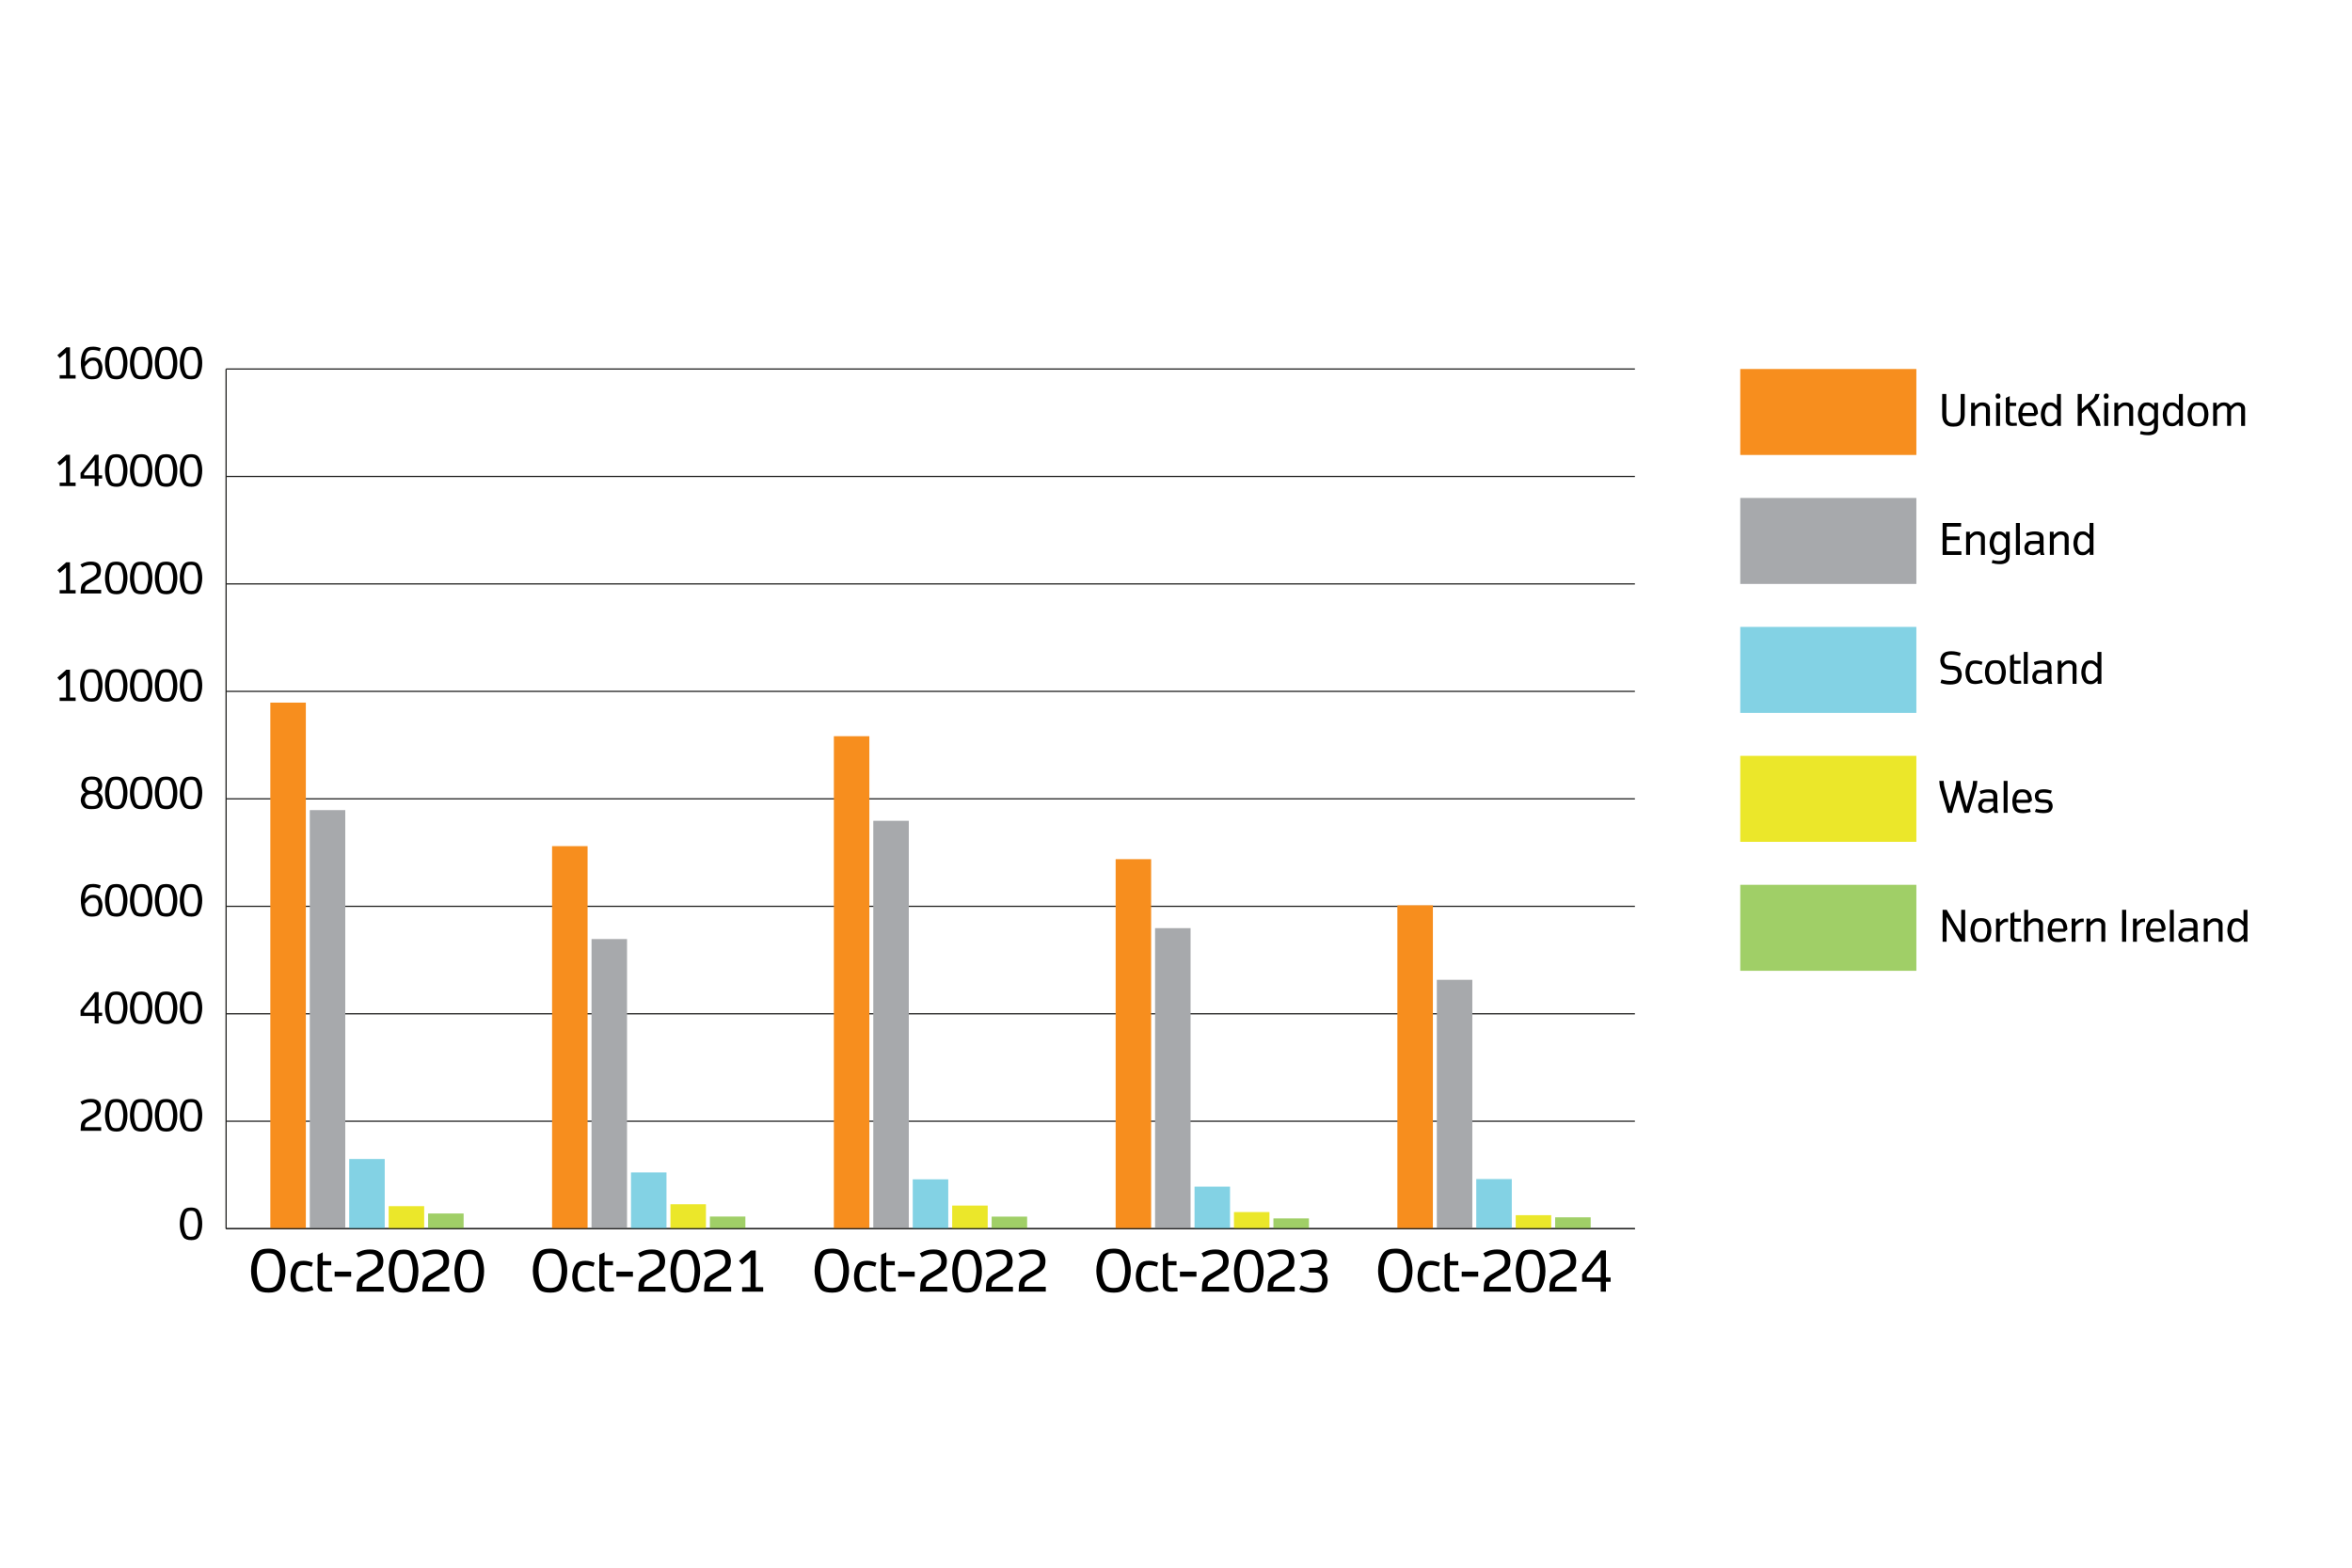 <?xml version="1.0" encoding="UTF-8"?>
<svg id="Layer_1" data-name="Layer 1" xmlns="http://www.w3.org/2000/svg" viewBox="0 0 960 640">
  <defs>
    <style>
      .cls-1 {
        fill: none;
        stroke: #222221;
        stroke-miterlimit: 10;
        stroke-width: .5px;
      }

      .cls-2 {
        fill: #83d2e4;
      }

      .cls-3 {
        fill: #f78e1e;
      }

      .cls-4 {
        fill: #a0cf67;
      }

      .cls-5 {
        fill: #ebe72a;
      }

      .cls-6 {
        fill: #a7a9ac;
      }
    </style>
  </defs>
  <polygon points="1014.89 771.68 976.5 722.37 943.83 747.8 982.22 797.11 1020.61 846.42 1053.28 820.99 1247.54 669.77 1209.15 620.46 1014.89 771.68"/>
  <polygon points="-122.3 -49.57 -160.69 -98.89 -193.36 -73.45 -154.97 -24.14 -116.59 25.17 -83.92 -.26 110.34 -151.48 71.95 -200.79 -122.3 -49.57"/>
  <g>
    <line class="cls-1" x1="92.28" y1="501.61" x2="667.31" y2="501.61"/>
    <path d="M77.98,506.26c-.31,0-.62-.02-.93-.06-.31-.04-.59-.11-.87-.2-.27-.09-.52-.22-.76-.37-.23-.16-.43-.35-.6-.58-.15-.2-.32-.47-.48-.81-.17-.34-.32-.74-.47-1.2-.14-.46-.26-.98-.35-1.56-.09-.57-.14-1.19-.14-1.86s.05-1.3.14-1.88c.09-.58.21-1.1.35-1.56.14-.46.3-.86.47-1.2.17-.34.33-.61.48-.81.23-.33.54-.58.91-.77s.76-.31,1.16-.36c.4-.06.75-.08,1.08-.08.5,0,.96.05,1.38.14s.77.24,1.07.44c.3.2.53.41.69.64.27.37.52.86.75,1.46.23.6.4,1.25.52,1.94s.17,1.38.17,2.06c0,.9-.09,1.76-.28,2.56s-.39,1.44-.61,1.89c-.22.45-.4.78-.55.98-.25.35-.57.61-.96.79-.38.18-.77.29-1.15.35-.38.05-.73.08-1.04.08ZM77.98,504.89c.31,0,.6-.03.86-.08.26-.05.47-.14.64-.26s.3-.26.4-.43c.3-.48.53-1.19.71-2.13.17-.94.26-1.74.26-2.4s-.06-1.32-.19-2.01c-.12-.69-.26-1.24-.41-1.65-.15-.41-.27-.7-.37-.88-.18-.27-.43-.47-.75-.59-.32-.12-.71-.18-1.16-.18-.55,0-.97.07-1.27.22-.3.15-.51.33-.64.55-.11.17-.22.42-.33.73-.11.31-.22.67-.31,1.08-.09.4-.17.84-.24,1.31s-.09.94-.09,1.42c0,.64.06,1.31.18,2,.12.69.26,1.25.4,1.66.15.42.27.71.38.87s.23.3.37.4c.14.1.3.18.47.23.17.05.34.09.53.11.18.02.37.03.55.03Z"/>
    <g>
      <path d="M32.9,461.65l.12-1.95c.03-.42.1-.81.21-1.16s.28-.67.52-.93c.19-.23.45-.48.79-.73.34-.26.69-.49,1.05-.69.36-.21.67-.38.92-.52.5-.27.97-.54,1.4-.81s.79-.57,1.07-.89c.21-.24.34-.5.41-.78s.1-.59.1-.92c0-.31-.05-.61-.15-.92-.1-.3-.25-.55-.45-.76-.19-.19-.43-.33-.73-.44-.3-.1-.68-.15-1.14-.15-.4,0-.77.03-1.12.09s-.7.16-1.06.29c-.23.09-.68.31-1.35.64l-.64-1.22c.38-.22.85-.45,1.4-.67.35-.14.76-.25,1.24-.36.48-.1,1.02-.15,1.63-.15.68,0,1.26.07,1.74.21.48.14.9.36,1.26.64.2.17.39.4.56.69.17.29.3.62.39.99.09.37.13.71.13,1.01,0,.5-.05.96-.16,1.37s-.24.74-.4.96c-.3.43-.7.82-1.21,1.17s-1.25.8-2.21,1.35c-.81.47-1.32.78-1.55.94-.23.16-.43.35-.6.56-.17.22-.28.44-.31.67-.03.23-.05.42-.06.55l-.04.42h6.63v1.49h-8.42Z"/>
      <path d="M47.46,461.95c-.31,0-.62-.02-.93-.06-.31-.04-.59-.11-.87-.2-.27-.09-.52-.22-.76-.37-.23-.16-.43-.35-.6-.58-.15-.2-.32-.47-.48-.81-.17-.34-.32-.74-.47-1.2-.14-.46-.26-.98-.35-1.56-.09-.57-.14-1.19-.14-1.86s.05-1.3.14-1.88c.09-.58.21-1.1.35-1.56.14-.46.3-.86.47-1.2.17-.34.33-.61.48-.81.23-.33.54-.58.91-.77s.76-.31,1.16-.36c.4-.06.75-.08,1.08-.08.5,0,.96.05,1.38.14s.77.24,1.07.44c.3.2.53.41.69.64.27.37.52.86.75,1.46.23.6.4,1.25.52,1.94s.17,1.38.17,2.06c0,.9-.09,1.76-.28,2.56s-.39,1.44-.61,1.89c-.22.45-.4.78-.55.98-.25.35-.57.61-.96.79-.38.18-.77.29-1.15.35-.38.05-.73.08-1.04.08ZM47.46,460.58c.31,0,.6-.03.86-.08.26-.05.47-.14.64-.26s.3-.26.4-.43c.3-.48.53-1.19.71-2.13.17-.94.26-1.74.26-2.4s-.06-1.32-.19-2.01c-.12-.69-.26-1.24-.41-1.65-.15-.41-.27-.7-.37-.88-.18-.27-.43-.47-.75-.59-.32-.12-.71-.18-1.16-.18-.55,0-.97.07-1.27.22-.3.15-.51.33-.64.55-.11.17-.22.42-.33.73-.11.31-.22.67-.31,1.08-.09.4-.17.84-.24,1.31s-.09.94-.09,1.42c0,.64.06,1.31.18,2,.12.69.26,1.25.4,1.66.15.42.27.71.38.87s.23.3.37.4c.14.1.3.18.47.23.17.05.34.09.53.11.18.02.37.03.55.03Z"/>
      <path d="M57.64,461.95c-.31,0-.62-.02-.93-.06-.31-.04-.59-.11-.87-.2-.27-.09-.52-.22-.76-.37-.23-.16-.43-.35-.6-.58-.15-.2-.32-.47-.48-.81-.17-.34-.32-.74-.47-1.2-.14-.46-.26-.98-.35-1.56-.09-.57-.14-1.19-.14-1.86s.05-1.3.14-1.88c.09-.58.21-1.1.35-1.56.14-.46.3-.86.47-1.2.17-.34.33-.61.48-.81.23-.33.54-.58.91-.77s.76-.31,1.16-.36c.4-.06.75-.08,1.08-.08.5,0,.96.05,1.38.14s.77.24,1.07.44c.3.2.53.41.69.64.27.37.52.86.75,1.46.23.6.4,1.25.52,1.94s.17,1.38.17,2.06c0,.9-.09,1.76-.28,2.56s-.39,1.44-.61,1.89c-.22.45-.4.78-.55.98-.25.35-.57.61-.96.79-.38.18-.77.29-1.15.35-.38.05-.73.08-1.04.08ZM57.64,460.58c.31,0,.6-.03.86-.08.26-.05.47-.14.64-.26s.3-.26.4-.43c.3-.48.53-1.19.71-2.13.17-.94.26-1.74.26-2.4s-.06-1.32-.19-2.01c-.12-.69-.26-1.24-.41-1.65-.15-.41-.27-.7-.37-.88-.18-.27-.43-.47-.75-.59-.32-.12-.71-.18-1.16-.18-.55,0-.97.07-1.27.22-.3.15-.51.33-.64.55-.11.17-.22.42-.33.73-.11.31-.22.67-.31,1.08-.09.4-.17.84-.24,1.31s-.09.94-.09,1.42c0,.64.06,1.31.18,2,.12.69.26,1.25.4,1.66.15.42.27.71.38.87s.23.3.37.4c.14.1.3.18.47.23.17.05.34.09.53.11.18.02.37.03.55.03Z"/>
      <path d="M67.81,461.95c-.31,0-.62-.02-.93-.06-.31-.04-.59-.11-.87-.2-.27-.09-.52-.22-.76-.37-.23-.16-.43-.35-.6-.58-.15-.2-.32-.47-.48-.81-.17-.34-.32-.74-.47-1.2-.14-.46-.26-.98-.35-1.56-.09-.57-.14-1.19-.14-1.86s.05-1.3.14-1.88c.09-.58.21-1.1.35-1.56.14-.46.3-.86.47-1.2.17-.34.33-.61.48-.81.23-.33.54-.58.91-.77s.76-.31,1.16-.36c.4-.06.75-.08,1.08-.08.5,0,.96.05,1.38.14s.77.24,1.07.44c.3.2.53.41.69.64.27.37.52.86.75,1.46.23.6.4,1.25.52,1.94s.17,1.38.17,2.06c0,.9-.09,1.76-.28,2.56s-.39,1.44-.61,1.89c-.22.45-.4.78-.55.98-.25.35-.57.61-.96.79-.38.18-.77.29-1.15.35-.38.05-.73.08-1.04.08ZM67.81,460.58c.31,0,.6-.03.86-.08.26-.05.47-.14.64-.26s.3-.26.4-.43c.3-.48.53-1.19.71-2.13.17-.94.26-1.74.26-2.4s-.06-1.32-.19-2.01c-.12-.69-.26-1.24-.41-1.65-.15-.41-.27-.7-.37-.88-.18-.27-.43-.47-.75-.59-.32-.12-.71-.18-1.16-.18-.55,0-.97.07-1.27.22-.3.15-.51.33-.64.55-.11.17-.22.42-.33.73-.11.31-.22.67-.31,1.08-.09.4-.17.84-.24,1.31s-.09.94-.09,1.42c0,.64.06,1.31.18,2,.12.69.26,1.25.4,1.66.15.42.27.71.38.87s.23.3.37.4c.14.1.3.18.47.23.17.05.34.09.53.11.18.02.37.03.55.03Z"/>
      <path d="M77.98,461.95c-.31,0-.62-.02-.93-.06-.31-.04-.59-.11-.87-.2-.27-.09-.52-.22-.76-.37-.23-.16-.43-.35-.6-.58-.15-.2-.32-.47-.48-.81-.17-.34-.32-.74-.47-1.2-.14-.46-.26-.98-.35-1.56-.09-.57-.14-1.19-.14-1.86s.05-1.3.14-1.88c.09-.58.21-1.1.35-1.56.14-.46.3-.86.47-1.2.17-.34.33-.61.48-.81.23-.33.54-.58.91-.77s.76-.31,1.16-.36c.4-.06.75-.08,1.08-.08.5,0,.96.05,1.38.14s.77.24,1.07.44c.3.2.53.41.69.64.27.37.52.86.75,1.46.23.6.4,1.25.52,1.94s.17,1.38.17,2.06c0,.9-.09,1.76-.28,2.56s-.39,1.44-.61,1.89c-.22.45-.4.78-.55.98-.25.35-.57.61-.96.79-.38.18-.77.29-1.15.35-.38.05-.73.08-1.04.08ZM77.98,460.58c.31,0,.6-.03.86-.08.26-.05.47-.14.64-.26s.3-.26.4-.43c.3-.48.53-1.19.71-2.13.17-.94.26-1.74.26-2.4s-.06-1.32-.19-2.01c-.12-.69-.26-1.24-.41-1.65-.15-.41-.27-.7-.37-.88-.18-.27-.43-.47-.75-.59-.32-.12-.71-.18-1.16-.18-.55,0-.97.07-1.27.22-.3.15-.51.33-.64.55-.11.17-.22.42-.33.73-.11.31-.22.67-.31,1.08-.09.4-.17.84-.24,1.31s-.09.94-.09,1.42c0,.64.06,1.31.18,2,.12.69.26,1.25.4,1.66.15.42.27.71.38.87s.23.3.37.4c.14.1.3.18.47.23.17.05.34.09.53.11.18.02.37.03.55.03Z"/>
    </g>
    <g>
      <path d="M38.64,417.78v-3.04h-5.76v-2.31l5.83-7.39h1.53v8.37h1.46v1.33h-1.46v3.04h-1.6ZM34.34,413.41h4.3v-6.26l-4.3,5.47v.78Z"/>
      <path d="M47.46,418.08c-.31,0-.62-.02-.93-.06-.31-.04-.59-.11-.87-.2-.27-.09-.52-.22-.76-.37-.23-.16-.43-.35-.6-.58-.15-.2-.32-.47-.48-.81-.17-.34-.32-.74-.47-1.2-.14-.46-.26-.98-.35-1.56-.09-.57-.14-1.19-.14-1.86s.05-1.3.14-1.88c.09-.58.21-1.1.35-1.56.14-.46.3-.86.47-1.2.17-.34.33-.61.48-.81.23-.33.54-.58.91-.77s.76-.31,1.16-.36c.4-.06.75-.08,1.08-.08.5,0,.96.05,1.38.14s.77.24,1.07.44c.3.2.53.41.69.64.27.37.52.86.75,1.46.23.6.4,1.25.52,1.94s.17,1.38.17,2.06c0,.9-.09,1.76-.28,2.56s-.39,1.44-.61,1.89c-.22.45-.4.78-.55.98-.25.35-.57.61-.96.79-.38.18-.77.29-1.15.35-.38.05-.73.08-1.04.08ZM47.46,416.71c.31,0,.6-.03.86-.08.26-.05.47-.14.64-.26s.3-.26.4-.43c.3-.48.53-1.19.71-2.13.17-.94.26-1.74.26-2.4s-.06-1.32-.19-2.01c-.12-.69-.26-1.24-.41-1.65-.15-.41-.27-.7-.37-.88-.18-.27-.43-.47-.75-.59-.32-.12-.71-.18-1.16-.18-.55,0-.97.07-1.27.22-.3.15-.51.33-.64.55-.11.17-.22.42-.33.73-.11.31-.22.67-.31,1.08-.09.4-.17.84-.24,1.31s-.09.94-.09,1.42c0,.64.06,1.31.18,2,.12.69.26,1.25.4,1.66.15.42.27.71.38.87s.23.3.37.4c.14.1.3.18.47.23.17.05.34.09.53.11.18.02.37.03.55.03Z"/>
      <path d="M57.64,418.08c-.31,0-.62-.02-.93-.06-.31-.04-.59-.11-.87-.2-.27-.09-.52-.22-.76-.37-.23-.16-.43-.35-.6-.58-.15-.2-.32-.47-.48-.81-.17-.34-.32-.74-.47-1.2-.14-.46-.26-.98-.35-1.56-.09-.57-.14-1.19-.14-1.86s.05-1.3.14-1.88c.09-.58.21-1.1.35-1.56.14-.46.3-.86.47-1.2.17-.34.33-.61.48-.81.23-.33.54-.58.91-.77s.76-.31,1.16-.36c.4-.06.75-.08,1.08-.08.5,0,.96.05,1.38.14s.77.24,1.07.44c.3.2.53.41.69.64.27.37.52.86.75,1.46.23.6.4,1.25.52,1.94s.17,1.38.17,2.06c0,.9-.09,1.76-.28,2.56s-.39,1.44-.61,1.89c-.22.45-.4.78-.55.98-.25.35-.57.61-.96.79-.38.18-.77.29-1.15.35-.38.05-.73.08-1.04.08ZM57.64,416.71c.31,0,.6-.03.86-.08.26-.05.47-.14.64-.26s.3-.26.4-.43c.3-.48.53-1.19.71-2.13.17-.94.26-1.74.26-2.4s-.06-1.32-.19-2.01c-.12-.69-.26-1.24-.41-1.65-.15-.41-.27-.7-.37-.88-.18-.27-.43-.47-.75-.59-.32-.12-.71-.18-1.16-.18-.55,0-.97.07-1.27.22-.3.15-.51.33-.64.55-.11.17-.22.42-.33.73-.11.31-.22.67-.31,1.08-.09.4-.17.84-.24,1.31s-.09.94-.09,1.42c0,.64.06,1.31.18,2,.12.69.26,1.25.4,1.66.15.42.27.71.38.87s.23.3.37.4c.14.1.3.18.47.23.17.05.34.09.53.11.18.02.37.03.55.03Z"/>
      <path d="M67.81,418.08c-.31,0-.62-.02-.93-.06-.31-.04-.59-.11-.87-.2-.27-.09-.52-.22-.76-.37-.23-.16-.43-.35-.6-.58-.15-.2-.32-.47-.48-.81-.17-.34-.32-.74-.47-1.2-.14-.46-.26-.98-.35-1.56-.09-.57-.14-1.19-.14-1.86s.05-1.3.14-1.88c.09-.58.21-1.1.35-1.56.14-.46.3-.86.47-1.2.17-.34.33-.61.48-.81.23-.33.54-.58.91-.77s.76-.31,1.16-.36c.4-.06.75-.08,1.08-.08.5,0,.96.05,1.38.14s.77.24,1.07.44c.3.2.53.41.69.64.27.37.52.86.75,1.46.23.6.4,1.25.52,1.94s.17,1.38.17,2.06c0,.9-.09,1.76-.28,2.56s-.39,1.44-.61,1.89c-.22.45-.4.78-.55.98-.25.35-.57.61-.96.79-.38.18-.77.29-1.15.35-.38.05-.73.08-1.04.08ZM67.81,416.71c.31,0,.6-.03.86-.08.26-.05.47-.14.64-.26s.3-.26.4-.43c.3-.48.53-1.19.71-2.13.17-.94.26-1.74.26-2.4s-.06-1.32-.19-2.01c-.12-.69-.26-1.24-.41-1.65-.15-.41-.27-.7-.37-.88-.18-.27-.43-.47-.75-.59-.32-.12-.71-.18-1.16-.18-.55,0-.97.07-1.27.22-.3.15-.51.33-.64.55-.11.17-.22.42-.33.73-.11.31-.22.67-.31,1.08-.09.4-.17.84-.24,1.31s-.09.94-.09,1.42c0,.64.06,1.31.18,2,.12.69.26,1.25.4,1.66.15.42.27.71.38.87s.23.3.37.4c.14.1.3.18.47.23.17.05.34.09.53.11.18.02.37.03.55.03Z"/>
      <path d="M77.98,418.08c-.31,0-.62-.02-.93-.06-.31-.04-.59-.11-.87-.2-.27-.09-.52-.22-.76-.37-.23-.16-.43-.35-.6-.58-.15-.2-.32-.47-.48-.81-.17-.34-.32-.74-.47-1.2-.14-.46-.26-.98-.35-1.56-.09-.57-.14-1.19-.14-1.86s.05-1.3.14-1.88c.09-.58.21-1.1.35-1.56.14-.46.3-.86.47-1.2.17-.34.33-.61.48-.81.23-.33.54-.58.91-.77s.76-.31,1.16-.36c.4-.06.75-.08,1.08-.08.5,0,.96.05,1.38.14s.77.24,1.07.44c.3.2.53.41.69.64.27.37.52.86.75,1.46.23.6.4,1.25.52,1.94s.17,1.38.17,2.06c0,.9-.09,1.76-.28,2.56s-.39,1.44-.61,1.89c-.22.45-.4.78-.55.98-.25.35-.57.61-.96.79-.38.18-.77.29-1.15.35-.38.05-.73.08-1.04.08ZM77.98,416.71c.31,0,.6-.03.86-.08.26-.05.47-.14.64-.26s.3-.26.4-.43c.3-.48.53-1.19.71-2.13.17-.94.26-1.74.26-2.4s-.06-1.32-.19-2.01c-.12-.69-.26-1.24-.41-1.65-.15-.41-.27-.7-.37-.88-.18-.27-.43-.47-.75-.59-.32-.12-.71-.18-1.16-.18-.55,0-.97.07-1.27.22-.3.15-.51.33-.64.55-.11.17-.22.42-.33.73-.11.31-.22.67-.31,1.08-.09.4-.17.84-.24,1.31s-.09.94-.09,1.42c0,.64.06,1.31.18,2,.12.69.26,1.25.4,1.66.15.42.27.71.38.87s.23.3.37.4c.14.1.3.18.47.23.17.05.34.09.53.11.18.02.37.03.55.03Z"/>
    </g>
    <g>
      <path d="M37.53,374.2c-.45,0-.83-.03-1.15-.1-.32-.07-.59-.15-.82-.26-.22-.1-.41-.21-.56-.33-.15-.12-.28-.22-.39-.32-.16-.14-.33-.36-.52-.65-.19-.29-.36-.66-.52-1.12s-.29-1-.4-1.63-.17-1.35-.17-2.16c0-.68.04-1.31.12-1.88.08-.57.2-1.09.34-1.55.14-.46.31-.87.49-1.22s.38-.64.59-.88c.3-.36.65-.62,1.04-.8.39-.18.81-.29,1.26-.35.45-.06.87-.08,1.26-.08.34,0,.67.03,1,.08.33.05.62.11.89.18.27.07.5.14.7.21.2.07.34.13.43.18l-.42,1.24c-.35-.15-.8-.28-1.35-.39s-1.05-.16-1.48-.16c-.4,0-.78.05-1.15.16-.37.1-.68.3-.95.59-.2.24-.39.56-.56.98-.17.42-.3.9-.39,1.44s-.13,1.1-.13,1.65l.83-.78c.23-.22.47-.4.72-.55.25-.15.53-.25.84-.31.31-.06.63-.09.96-.09.56,0,1.03.06,1.42.19.39.13.76.33,1.09.61.22.19.44.49.65.89.21.41.37.84.48,1.31.11.47.16.91.16,1.32,0,.56-.07,1.11-.22,1.66-.14.55-.32,1-.53,1.35-.21.35-.4.6-.55.75-.33.3-.76.51-1.28.64-.52.12-1.1.18-1.74.18ZM37.53,372.94c.38,0,.74-.04,1.08-.11.33-.07.61-.21.83-.42.3-.28.51-.72.63-1.3.12-.58.17-1.11.17-1.58,0-.23-.02-.47-.07-.72-.05-.25-.11-.48-.19-.71-.08-.23-.17-.43-.27-.61-.1-.18-.2-.32-.31-.42-.23-.21-.45-.34-.68-.4-.23-.06-.48-.09-.76-.09-.43,0-.8.08-1.11.23-.31.15-.56.33-.74.52s-.34.37-.48.52l-.93,1.04c0,.88.09,1.6.28,2.16.18.56.41.96.67,1.21.22.21.48.37.79.49.31.12.67.18,1.08.18Z"/>
      <path d="M47.46,374.2c-.31,0-.62-.02-.93-.06-.31-.04-.59-.11-.87-.2-.27-.09-.52-.22-.76-.37-.23-.16-.43-.35-.6-.58-.15-.2-.32-.47-.48-.81-.17-.34-.32-.74-.47-1.2-.14-.46-.26-.98-.35-1.56-.09-.57-.14-1.19-.14-1.86s.05-1.3.14-1.88c.09-.58.21-1.1.35-1.56.14-.46.3-.86.47-1.2.17-.34.33-.61.48-.81.23-.33.54-.58.91-.77s.76-.31,1.16-.36c.4-.06.75-.08,1.08-.08.5,0,.96.05,1.38.14s.77.24,1.07.44c.3.2.53.41.69.64.27.37.52.86.75,1.46.23.6.4,1.25.52,1.94s.17,1.38.17,2.06c0,.9-.09,1.76-.28,2.56s-.39,1.44-.61,1.89c-.22.45-.4.78-.55.98-.25.35-.57.61-.96.79-.38.18-.77.29-1.15.35-.38.05-.73.08-1.04.08ZM47.46,372.84c.31,0,.6-.03.86-.08.26-.05.47-.14.64-.26s.3-.26.4-.43c.3-.48.53-1.19.71-2.13.17-.94.26-1.74.26-2.4s-.06-1.32-.19-2.01c-.12-.69-.26-1.24-.41-1.65-.15-.41-.27-.7-.37-.88-.18-.27-.43-.47-.75-.59-.32-.12-.71-.18-1.16-.18-.55,0-.97.07-1.27.22-.3.15-.51.33-.64.55-.11.17-.22.42-.33.73-.11.31-.22.67-.31,1.08-.09.4-.17.84-.24,1.31s-.09.94-.09,1.42c0,.64.06,1.31.18,2,.12.69.26,1.25.4,1.66.15.42.27.71.38.87s.23.3.37.4c.14.1.3.18.47.23.17.05.34.09.53.11.18.02.37.03.55.03Z"/>
      <path d="M57.64,374.2c-.31,0-.62-.02-.93-.06-.31-.04-.59-.11-.87-.2-.27-.09-.52-.22-.76-.37-.23-.16-.43-.35-.6-.58-.15-.2-.32-.47-.48-.81-.17-.34-.32-.74-.47-1.2-.14-.46-.26-.98-.35-1.56-.09-.57-.14-1.19-.14-1.86s.05-1.3.14-1.88c.09-.58.21-1.1.35-1.56.14-.46.3-.86.47-1.2.17-.34.33-.61.48-.81.23-.33.54-.58.91-.77s.76-.31,1.16-.36c.4-.06.75-.08,1.08-.08.5,0,.96.05,1.38.14s.77.24,1.07.44c.3.2.53.41.69.64.27.37.52.86.75,1.46.23.6.4,1.25.52,1.94s.17,1.38.17,2.06c0,.9-.09,1.76-.28,2.56s-.39,1.44-.61,1.89c-.22.45-.4.78-.55.98-.25.35-.57.61-.96.79-.38.18-.77.29-1.15.35-.38.05-.73.08-1.04.08ZM57.64,372.84c.31,0,.6-.03.86-.08.26-.05.47-.14.64-.26s.3-.26.4-.43c.3-.48.53-1.19.71-2.13.17-.94.26-1.74.26-2.4s-.06-1.32-.19-2.01c-.12-.69-.26-1.24-.41-1.65-.15-.41-.27-.7-.37-.88-.18-.27-.43-.47-.75-.59-.32-.12-.71-.18-1.16-.18-.55,0-.97.07-1.27.22-.3.15-.51.33-.64.55-.11.17-.22.42-.33.73-.11.31-.22.67-.31,1.08-.09.4-.17.84-.24,1.31s-.09.94-.09,1.42c0,.64.06,1.31.18,2,.12.69.26,1.25.4,1.66.15.42.27.71.38.87s.23.3.37.4c.14.1.3.18.47.23.17.05.34.09.53.11.18.02.37.03.55.03Z"/>
      <path d="M67.81,374.2c-.31,0-.62-.02-.93-.06-.31-.04-.59-.11-.87-.2-.27-.09-.52-.22-.76-.37-.23-.16-.43-.35-.6-.58-.15-.2-.32-.47-.48-.81-.17-.34-.32-.74-.47-1.2-.14-.46-.26-.98-.35-1.56-.09-.57-.14-1.19-.14-1.86s.05-1.3.14-1.88c.09-.58.21-1.1.35-1.56.14-.46.3-.86.47-1.2.17-.34.33-.61.48-.81.23-.33.54-.58.91-.77s.76-.31,1.16-.36c.4-.06.75-.08,1.08-.08.5,0,.96.05,1.38.14s.77.24,1.07.44c.3.2.53.41.69.64.27.37.52.86.75,1.46.23.6.4,1.25.52,1.94s.17,1.38.17,2.06c0,.9-.09,1.76-.28,2.56s-.39,1.44-.61,1.89c-.22.45-.4.78-.55.98-.25.35-.57.61-.96.79-.38.18-.77.29-1.15.35-.38.05-.73.08-1.04.08ZM67.81,372.84c.31,0,.6-.03.86-.08.26-.05.47-.14.64-.26s.3-.26.4-.43c.3-.48.53-1.19.71-2.13.17-.94.26-1.74.26-2.4s-.06-1.32-.19-2.01c-.12-.69-.26-1.24-.41-1.65-.15-.41-.27-.7-.37-.88-.18-.27-.43-.47-.75-.59-.32-.12-.71-.18-1.16-.18-.55,0-.97.07-1.27.22-.3.15-.51.33-.64.55-.11.17-.22.42-.33.73-.11.31-.22.67-.31,1.08-.09.4-.17.84-.24,1.31s-.09.94-.09,1.42c0,.64.06,1.31.18,2,.12.69.26,1.25.4,1.66.15.42.27.71.38.87s.23.3.37.4c.14.1.3.18.47.23.17.05.34.09.53.11.18.02.37.03.55.03Z"/>
      <path d="M77.98,374.2c-.31,0-.62-.02-.93-.06-.31-.04-.59-.11-.87-.2-.27-.09-.52-.22-.76-.37-.23-.16-.43-.35-.6-.58-.15-.2-.32-.47-.48-.81-.17-.34-.32-.74-.47-1.2-.14-.46-.26-.98-.35-1.56-.09-.57-.14-1.19-.14-1.86s.05-1.3.14-1.88c.09-.58.21-1.1.35-1.56.14-.46.3-.86.47-1.2.17-.34.33-.61.48-.81.23-.33.54-.58.91-.77s.76-.31,1.16-.36c.4-.06.75-.08,1.08-.08.5,0,.96.05,1.38.14s.77.24,1.07.44c.3.2.53.41.69.64.27.37.52.86.75,1.46.23.6.4,1.25.52,1.94s.17,1.38.17,2.06c0,.9-.09,1.76-.28,2.56s-.39,1.44-.61,1.89c-.22.45-.4.78-.55.98-.25.35-.57.61-.96.79-.38.18-.77.29-1.15.35-.38.05-.73.08-1.04.08ZM77.98,372.84c.31,0,.6-.03.86-.08.26-.05.47-.14.64-.26s.3-.26.4-.43c.3-.48.53-1.19.71-2.13.17-.94.26-1.74.26-2.4s-.06-1.32-.19-2.01c-.12-.69-.26-1.24-.41-1.65-.15-.41-.27-.7-.37-.88-.18-.27-.43-.47-.75-.59-.32-.12-.71-.18-1.16-.18-.55,0-.97.07-1.27.22-.3.15-.51.33-.64.55-.11.17-.22.42-.33.73-.11.31-.22.67-.31,1.08-.09.4-.17.84-.24,1.31s-.09.94-.09,1.42c0,.64.06,1.31.18,2,.12.69.26,1.25.4,1.66.15.42.27.71.38.87s.23.3.37.4c.14.1.3.18.47.23.17.05.34.09.53.11.18.02.37.03.55.03Z"/>
    </g>
    <g>
      <path d="M37.48,330.33c-.52,0-1-.03-1.44-.1s-.8-.15-1.07-.26-.48-.22-.65-.36c-.24-.18-.48-.45-.71-.81-.23-.36-.4-.73-.5-1.11-.1-.38-.15-.74-.15-1.06,0-.5.1-.98.31-1.45s.45-.83.72-1.09c.28-.26.55-.45.83-.57-.23-.13-.44-.29-.64-.48-.2-.19-.36-.41-.51-.66-.14-.25-.25-.52-.34-.81s-.12-.61-.12-.94c0-.47.08-.92.25-1.34.17-.43.34-.76.53-.99.19-.23.36-.41.51-.54.23-.18.52-.33.88-.45.36-.12.73-.2,1.09-.24.36-.04.69-.06.99-.06.76,0,1.39.08,1.87.23.48.15.85.33,1.09.52.24.2.47.46.67.77.2.31.36.66.47,1.04.11.38.16.73.16,1.06,0,.46-.09.91-.26,1.34-.17.43-.39.77-.64,1.02s-.48.43-.7.54c.4.18.74.46,1.04.82s.5.75.63,1.17c.12.42.19.79.19,1.12,0,.46-.08.91-.25,1.35s-.36.8-.56,1.06c-.21.26-.39.46-.54.57-.24.18-.56.33-.94.44s-.77.18-1.16.21c-.39.03-.74.05-1.05.05ZM37.48,329.05c.53,0,.94-.04,1.24-.12.29-.08.52-.18.69-.3.18-.14.35-.34.51-.63.15-.28.26-.54.32-.77.06-.23.09-.43.09-.6,0-.4-.11-.81-.32-1.21-.22-.4-.42-.67-.6-.79-.23-.15-.51-.26-.84-.33s-.69-.11-1.08-.11c-.5,0-.92.05-1.24.14-.32.09-.55.19-.7.3-.18.14-.35.34-.5.6s-.26.51-.32.76c-.07.25-.1.46-.1.64s.02.36.08.56c.05.2.12.4.2.58s.18.36.29.51c.11.15.23.27.35.35.23.15.52.25.88.32.35.06.71.1,1.06.1ZM37.48,322.92c.33,0,.65-.03.97-.08.32-.06.58-.16.79-.32.15-.12.3-.31.45-.55s.25-.49.31-.73c.06-.25.09-.45.09-.63s-.02-.36-.07-.56c-.05-.19-.11-.38-.19-.56s-.17-.34-.27-.48c-.1-.14-.21-.26-.32-.35-.2-.17-.46-.28-.79-.33-.32-.06-.65-.08-.97-.08-.5,0-.89.04-1.16.12-.27.08-.47.18-.61.29-.28.22-.5.53-.64.92-.14.39-.21.73-.21,1.02,0,.27.06.55.17.86.11.31.23.54.34.69.11.15.23.27.35.36.2.15.46.26.79.32.32.06.65.08.98.08Z"/>
      <path d="M47.46,330.33c-.31,0-.62-.02-.93-.06-.31-.04-.59-.11-.87-.2-.27-.09-.52-.22-.76-.37-.23-.16-.43-.35-.6-.58-.15-.2-.32-.47-.48-.81-.17-.34-.32-.74-.47-1.2-.14-.46-.26-.98-.35-1.56-.09-.57-.14-1.19-.14-1.86s.05-1.3.14-1.88c.09-.58.21-1.1.35-1.56.14-.46.3-.86.47-1.2.17-.34.33-.61.48-.81.23-.33.54-.58.91-.77s.76-.31,1.16-.36c.4-.06.75-.08,1.08-.08.5,0,.96.05,1.38.14s.77.24,1.07.44c.3.2.53.41.69.64.27.37.52.86.75,1.46.23.6.4,1.25.52,1.94s.17,1.38.17,2.06c0,.9-.09,1.76-.28,2.56s-.39,1.44-.61,1.89c-.22.45-.4.78-.55.98-.25.35-.57.61-.96.79-.38.18-.77.29-1.15.35-.38.05-.73.08-1.04.08ZM47.46,328.97c.31,0,.6-.03.86-.08.26-.05.47-.14.64-.26s.3-.26.4-.43c.3-.48.53-1.19.71-2.13.17-.94.26-1.74.26-2.4s-.06-1.32-.19-2.01c-.12-.69-.26-1.24-.41-1.65-.15-.41-.27-.7-.37-.88-.18-.27-.43-.47-.75-.59-.32-.12-.71-.18-1.16-.18-.55,0-.97.07-1.27.22-.3.15-.51.33-.64.55-.11.17-.22.42-.33.73-.11.31-.22.67-.31,1.08-.09.4-.17.84-.24,1.31s-.09.94-.09,1.42c0,.64.06,1.31.18,2,.12.69.26,1.25.4,1.66.15.42.27.71.38.87s.23.3.37.4c.14.1.3.18.47.23.17.05.34.09.53.11.18.02.37.03.55.03Z"/>
      <path d="M57.64,330.33c-.31,0-.62-.02-.93-.06-.31-.04-.59-.11-.87-.2-.27-.09-.52-.22-.76-.37-.23-.16-.43-.35-.6-.58-.15-.2-.32-.47-.48-.81-.17-.34-.32-.74-.47-1.2-.14-.46-.26-.98-.35-1.56-.09-.57-.14-1.19-.14-1.86s.05-1.3.14-1.88c.09-.58.21-1.1.35-1.56.14-.46.3-.86.47-1.2.17-.34.33-.61.48-.81.23-.33.54-.58.91-.77s.76-.31,1.16-.36c.4-.06.75-.08,1.08-.08.5,0,.96.05,1.38.14s.77.24,1.07.44c.3.2.53.41.69.64.27.37.52.86.75,1.46.23.6.4,1.25.52,1.94s.17,1.38.17,2.06c0,.9-.09,1.76-.28,2.56s-.39,1.44-.61,1.89c-.22.45-.4.78-.55.98-.25.35-.57.61-.96.79-.38.18-.77.29-1.15.35-.38.05-.73.08-1.04.08ZM57.64,328.97c.31,0,.6-.03.86-.08.26-.05.47-.14.64-.26s.3-.26.4-.43c.3-.48.53-1.19.71-2.13.17-.94.26-1.74.26-2.4s-.06-1.32-.19-2.01c-.12-.69-.26-1.24-.41-1.65-.15-.41-.27-.7-.37-.88-.18-.27-.43-.47-.75-.59-.32-.12-.71-.18-1.16-.18-.55,0-.97.07-1.27.22-.3.15-.51.33-.64.55-.11.17-.22.42-.33.73-.11.31-.22.67-.31,1.08-.09.4-.17.84-.24,1.31s-.09.94-.09,1.42c0,.64.06,1.31.18,2,.12.69.26,1.25.4,1.66.15.42.27.71.38.87s.23.3.37.4c.14.1.3.18.47.23.17.05.34.09.53.11.18.02.37.03.55.03Z"/>
      <path d="M67.81,330.33c-.31,0-.62-.02-.93-.06-.31-.04-.59-.11-.87-.2-.27-.09-.52-.22-.76-.37-.23-.16-.43-.35-.6-.58-.15-.2-.32-.47-.48-.81-.17-.34-.32-.74-.47-1.2-.14-.46-.26-.98-.35-1.56-.09-.57-.14-1.19-.14-1.86s.05-1.3.14-1.88c.09-.58.21-1.1.35-1.56.14-.46.3-.86.47-1.2.17-.34.33-.61.48-.81.23-.33.54-.58.91-.77s.76-.31,1.16-.36c.4-.06.75-.08,1.08-.08.5,0,.96.05,1.38.14s.77.24,1.07.44c.3.2.53.41.69.64.27.37.52.86.75,1.46.23.6.4,1.25.52,1.94s.17,1.38.17,2.06c0,.9-.09,1.76-.28,2.56s-.39,1.44-.61,1.89c-.22.45-.4.78-.55.98-.25.35-.57.61-.96.79-.38.18-.77.29-1.15.35-.38.05-.73.08-1.04.08ZM67.81,328.97c.31,0,.6-.03.86-.08.26-.05.47-.14.64-.26s.3-.26.4-.43c.3-.48.53-1.19.71-2.13.17-.94.26-1.74.26-2.4s-.06-1.32-.19-2.01c-.12-.69-.26-1.24-.41-1.65-.15-.41-.27-.7-.37-.88-.18-.27-.43-.47-.75-.59-.32-.12-.71-.18-1.16-.18-.55,0-.97.07-1.27.22-.3.15-.51.33-.64.55-.11.17-.22.42-.33.73-.11.31-.22.67-.31,1.08-.09.4-.17.84-.24,1.31s-.09.94-.09,1.42c0,.64.06,1.31.18,2,.12.69.26,1.25.4,1.66.15.42.27.71.38.87s.23.3.37.4c.14.1.3.18.47.23.17.05.34.09.53.11.18.02.37.03.55.03Z"/>
      <path d="M77.98,330.33c-.31,0-.62-.02-.93-.06-.31-.04-.59-.11-.87-.2-.27-.09-.52-.22-.76-.37-.23-.16-.43-.35-.6-.58-.15-.2-.32-.47-.48-.81-.17-.34-.32-.74-.47-1.2-.14-.46-.26-.98-.35-1.56-.09-.57-.14-1.19-.14-1.86s.05-1.3.14-1.88c.09-.58.21-1.1.35-1.56.14-.46.3-.86.47-1.2.17-.34.33-.61.48-.81.23-.33.54-.58.91-.77s.76-.31,1.16-.36c.4-.06.75-.08,1.08-.08.5,0,.96.05,1.38.14s.77.24,1.07.44c.3.2.53.41.69.64.27.37.52.86.75,1.46.23.6.4,1.25.52,1.94s.17,1.38.17,2.06c0,.9-.09,1.76-.28,2.56s-.39,1.44-.61,1.89c-.22.45-.4.78-.55.98-.25.35-.57.61-.96.79-.38.18-.77.29-1.15.35-.38.05-.73.08-1.04.08ZM77.98,328.97c.31,0,.6-.03.86-.08.26-.05.47-.14.64-.26s.3-.26.4-.43c.3-.48.53-1.19.71-2.13.17-.94.26-1.74.26-2.4s-.06-1.32-.19-2.01c-.12-.69-.26-1.24-.41-1.65-.15-.41-.27-.7-.37-.88-.18-.27-.43-.47-.75-.59-.32-.12-.71-.18-1.16-.18-.55,0-.97.07-1.27.22-.3.15-.51.33-.64.55-.11.17-.22.42-.33.73-.11.31-.22.67-.31,1.08-.09.4-.17.84-.24,1.31s-.09.94-.09,1.42c0,.64.06,1.31.18,2,.12.69.26,1.25.4,1.66.15.42.27.71.38.87s.23.3.37.4c.14.1.3.18.47.23.17.05.34.09.53.11.18.02.37.03.55.03Z"/>
    </g>
    <g>
      <path d="M24.35,286.17v-1.4h2.59v-9.19l-2.57,2.22-.97-1.15,3.63-3.23h1.53v11.34h2.31v1.4h-6.51Z"/>
      <path d="M37.29,286.46c-.31,0-.62-.02-.93-.06-.31-.04-.59-.11-.87-.2-.27-.09-.52-.22-.76-.37-.23-.16-.43-.35-.6-.58-.15-.2-.32-.47-.48-.81-.17-.34-.32-.74-.47-1.2-.14-.46-.26-.98-.35-1.56-.09-.57-.14-1.19-.14-1.86s.05-1.3.14-1.88c.09-.58.21-1.1.35-1.56.14-.46.3-.86.47-1.2.17-.34.33-.61.48-.81.23-.33.54-.58.91-.77s.76-.31,1.16-.36c.4-.06.75-.08,1.08-.08.5,0,.96.05,1.38.14s.77.24,1.07.44c.3.2.53.41.69.64.27.37.52.86.75,1.46.23.6.4,1.25.52,1.94s.17,1.38.17,2.06c0,.9-.09,1.76-.28,2.56s-.39,1.44-.61,1.89c-.22.45-.4.78-.55.98-.25.35-.57.61-.96.79-.38.18-.77.29-1.15.35-.38.05-.73.08-1.04.08ZM37.29,285.09c.31,0,.6-.03.86-.08.26-.05.47-.14.64-.26s.3-.26.4-.43c.3-.48.53-1.19.71-2.13.17-.94.26-1.74.26-2.4s-.06-1.32-.19-2.01c-.12-.69-.26-1.24-.41-1.65-.15-.41-.27-.7-.37-.88-.18-.27-.43-.47-.75-.59-.32-.12-.71-.18-1.16-.18-.55,0-.97.07-1.27.22-.3.15-.51.33-.64.55-.11.17-.22.42-.33.73-.11.31-.22.67-.31,1.08-.09.4-.17.84-.24,1.31s-.09.94-.09,1.42c0,.64.06,1.31.18,2,.12.69.26,1.25.4,1.66.15.42.27.71.38.87s.23.3.37.4c.14.1.3.18.47.23.17.05.34.09.53.11.18.02.37.03.55.03Z"/>
      <path d="M47.46,286.46c-.31,0-.62-.02-.93-.06-.31-.04-.59-.11-.87-.2-.27-.09-.52-.22-.76-.37-.23-.16-.43-.35-.6-.58-.15-.2-.32-.47-.48-.81-.17-.34-.32-.74-.47-1.2-.14-.46-.26-.98-.35-1.56-.09-.57-.14-1.19-.14-1.86s.05-1.3.14-1.88c.09-.58.21-1.1.35-1.56.14-.46.3-.86.47-1.2.17-.34.33-.61.48-.81.23-.33.54-.58.91-.77s.76-.31,1.16-.36c.4-.06.75-.08,1.08-.08.5,0,.96.05,1.38.14s.77.24,1.07.44c.3.2.53.41.69.64.27.37.52.86.75,1.46.23.6.4,1.25.52,1.94s.17,1.38.17,2.06c0,.9-.09,1.76-.28,2.56s-.39,1.44-.61,1.89c-.22.45-.4.78-.55.98-.25.35-.57.61-.96.79-.38.18-.77.29-1.15.35-.38.05-.73.08-1.04.08ZM47.46,285.09c.31,0,.6-.03.86-.08.26-.05.47-.14.64-.26s.3-.26.4-.43c.3-.48.53-1.19.71-2.13.17-.94.26-1.74.26-2.4s-.06-1.32-.19-2.01c-.12-.69-.26-1.24-.41-1.65-.15-.41-.27-.7-.37-.88-.18-.27-.43-.47-.75-.59-.32-.12-.71-.18-1.16-.18-.55,0-.97.07-1.27.22-.3.15-.51.33-.64.55-.11.17-.22.42-.33.73-.11.31-.22.67-.31,1.08-.09.4-.17.84-.24,1.31s-.09.94-.09,1.42c0,.64.06,1.31.18,2,.12.69.26,1.25.4,1.66.15.42.27.71.38.87s.23.3.37.4c.14.1.3.18.47.23.17.05.34.09.53.11.18.02.37.03.55.03Z"/>
      <path d="M57.64,286.46c-.31,0-.62-.02-.93-.06-.31-.04-.59-.11-.87-.2-.27-.09-.52-.22-.76-.37-.23-.16-.43-.35-.6-.58-.15-.2-.32-.47-.48-.81-.17-.34-.32-.74-.47-1.2-.14-.46-.26-.98-.35-1.56-.09-.57-.14-1.19-.14-1.86s.05-1.3.14-1.88c.09-.58.21-1.1.35-1.56.14-.46.3-.86.47-1.2.17-.34.33-.61.48-.81.23-.33.54-.58.91-.77s.76-.31,1.16-.36c.4-.06.75-.08,1.08-.08.5,0,.96.05,1.38.14s.77.24,1.07.44c.3.2.53.41.69.64.27.37.52.86.75,1.46.23.6.4,1.25.52,1.94s.17,1.38.17,2.06c0,.9-.09,1.76-.28,2.56s-.39,1.44-.61,1.89c-.22.45-.4.78-.55.98-.25.35-.57.61-.96.79-.38.18-.77.29-1.15.35-.38.05-.73.08-1.04.08ZM57.64,285.09c.31,0,.6-.03.86-.08.26-.05.47-.14.64-.26s.3-.26.4-.43c.3-.48.53-1.19.71-2.13.17-.94.26-1.74.26-2.4s-.06-1.32-.19-2.01c-.12-.69-.26-1.24-.41-1.65-.15-.41-.27-.7-.37-.88-.18-.27-.43-.47-.75-.59-.32-.12-.71-.18-1.16-.18-.55,0-.97.07-1.27.22-.3.15-.51.33-.64.55-.11.17-.22.42-.33.73-.11.31-.22.67-.31,1.08-.09.4-.17.84-.24,1.31s-.09.94-.09,1.42c0,.64.06,1.31.18,2,.12.69.26,1.25.4,1.66.15.42.27.71.38.87s.23.3.37.4c.14.1.3.18.47.23.17.05.34.09.53.11.18.02.37.03.55.03Z"/>
      <path d="M67.81,286.46c-.31,0-.62-.02-.93-.06-.31-.04-.59-.11-.87-.2-.27-.09-.52-.22-.76-.37-.23-.16-.43-.35-.6-.58-.15-.2-.32-.47-.48-.81-.17-.34-.32-.74-.47-1.2-.14-.46-.26-.98-.35-1.56-.09-.57-.14-1.19-.14-1.86s.05-1.3.14-1.88c.09-.58.21-1.1.35-1.56.14-.46.3-.86.47-1.2.17-.34.33-.61.48-.81.23-.33.54-.58.91-.77s.76-.31,1.16-.36c.4-.06.75-.08,1.08-.08.5,0,.96.05,1.38.14s.77.24,1.07.44c.3.2.53.41.69.64.27.37.52.86.75,1.46.23.6.4,1.25.52,1.94s.17,1.38.17,2.06c0,.9-.09,1.76-.28,2.56s-.39,1.44-.61,1.89c-.22.45-.4.78-.55.98-.25.35-.57.61-.96.79-.38.18-.77.29-1.15.35-.38.05-.73.08-1.04.08ZM67.81,285.09c.31,0,.6-.03.86-.08.26-.05.47-.14.64-.26s.3-.26.4-.43c.3-.48.53-1.19.71-2.13.17-.94.26-1.74.26-2.4s-.06-1.32-.19-2.01c-.12-.69-.26-1.24-.41-1.65-.15-.41-.27-.7-.37-.88-.18-.27-.43-.47-.75-.59-.32-.12-.71-.18-1.16-.18-.55,0-.97.07-1.27.22-.3.15-.51.33-.64.55-.11.17-.22.42-.33.73-.11.31-.22.67-.31,1.08-.09.4-.17.84-.24,1.31s-.09.94-.09,1.42c0,.64.06,1.31.18,2,.12.69.26,1.25.4,1.66.15.42.27.71.38.87s.23.3.37.4c.14.1.3.18.47.23.17.05.34.09.53.11.18.02.37.03.55.03Z"/>
      <path d="M77.98,286.46c-.31,0-.62-.02-.93-.06-.31-.04-.59-.11-.87-.2-.27-.09-.52-.22-.76-.37-.23-.16-.43-.35-.6-.58-.15-.2-.32-.47-.48-.81-.17-.34-.32-.74-.47-1.2-.14-.46-.26-.98-.35-1.56-.09-.57-.14-1.19-.14-1.86s.05-1.3.14-1.88c.09-.58.21-1.1.35-1.56.14-.46.3-.86.47-1.2.17-.34.33-.61.48-.81.23-.33.54-.58.91-.77s.76-.31,1.16-.36c.4-.06.75-.08,1.08-.08.5,0,.96.05,1.38.14s.77.24,1.07.44c.3.2.53.41.69.64.27.37.52.86.75,1.46.23.6.4,1.25.52,1.94s.17,1.38.17,2.06c0,.9-.09,1.76-.28,2.56s-.39,1.44-.61,1.89c-.22.45-.4.78-.55.98-.25.35-.57.61-.96.79-.38.18-.77.29-1.15.35-.38.05-.73.08-1.04.08ZM77.98,285.09c.31,0,.6-.03.86-.08.26-.05.47-.14.64-.26s.3-.26.4-.43c.3-.48.53-1.19.71-2.13.17-.94.26-1.74.26-2.4s-.06-1.32-.19-2.01c-.12-.69-.26-1.24-.41-1.65-.15-.41-.27-.7-.37-.88-.18-.27-.43-.47-.75-.59-.32-.12-.71-.18-1.16-.18-.55,0-.97.07-1.27.22-.3.15-.51.33-.64.55-.11.17-.22.42-.33.73-.11.31-.22.67-.31,1.08-.09.4-.17.84-.24,1.31s-.09.94-.09,1.42c0,.64.06,1.31.18,2,.12.69.26,1.25.4,1.66.15.42.27.71.38.87s.23.3.37.4c.14.1.3.18.47.23.17.05.34.09.53.11.18.02.37.03.55.03Z"/>
    </g>
    <g>
      <path d="M24.35,242.3v-1.4h2.59v-9.19l-2.57,2.22-.97-1.15,3.63-3.23h1.53v11.34h2.31v1.4h-6.51Z"/>
      <path d="M32.9,242.3l.12-1.95c.03-.42.1-.81.21-1.16s.28-.67.52-.93c.19-.23.45-.48.79-.73.34-.26.69-.49,1.05-.69.36-.21.67-.38.92-.52.5-.27.97-.54,1.4-.81s.79-.57,1.07-.89c.21-.24.34-.5.41-.78s.1-.59.1-.92c0-.31-.05-.61-.15-.92-.1-.3-.25-.55-.45-.76-.19-.19-.43-.33-.73-.44-.3-.1-.68-.15-1.14-.15-.4,0-.77.03-1.12.09s-.7.16-1.06.29c-.23.09-.68.31-1.35.64l-.64-1.22c.38-.22.85-.45,1.4-.67.35-.14.76-.25,1.24-.36.48-.1,1.02-.15,1.63-.15.68,0,1.26.07,1.74.21.48.14.9.36,1.26.64.2.17.39.4.56.69.17.29.3.62.39.99.09.37.13.71.13,1.01,0,.5-.05.96-.16,1.37s-.24.74-.4.96c-.3.43-.7.82-1.21,1.17s-1.25.8-2.21,1.35c-.81.47-1.32.78-1.55.94-.23.16-.43.35-.6.56-.17.22-.28.44-.31.67-.03.23-.05.42-.06.55l-.04.42h6.63v1.49h-8.42Z"/>
      <path d="M47.46,242.59c-.31,0-.62-.02-.93-.06-.31-.04-.59-.11-.87-.2-.27-.09-.52-.22-.76-.37-.23-.16-.43-.35-.6-.58-.15-.2-.32-.47-.48-.81-.17-.34-.32-.74-.47-1.2-.14-.46-.26-.98-.35-1.56-.09-.57-.14-1.19-.14-1.86s.05-1.3.14-1.88c.09-.58.21-1.1.35-1.56.14-.46.3-.86.47-1.2.17-.34.33-.61.48-.81.23-.33.54-.58.91-.77s.76-.31,1.16-.36c.4-.06.75-.08,1.08-.08.5,0,.96.05,1.38.14s.77.24,1.07.44c.3.2.53.41.69.64.27.37.52.86.75,1.46.23.6.4,1.25.52,1.94s.17,1.38.17,2.06c0,.9-.09,1.76-.28,2.56s-.39,1.44-.61,1.89c-.22.45-.4.78-.55.98-.25.35-.57.61-.96.79-.38.18-.77.29-1.15.35-.38.05-.73.08-1.04.08ZM47.46,241.22c.31,0,.6-.03.86-.08.26-.05.47-.14.64-.26s.3-.26.4-.43c.3-.48.53-1.19.71-2.13.17-.94.26-1.74.26-2.4s-.06-1.32-.19-2.01c-.12-.69-.26-1.24-.41-1.65-.15-.41-.27-.7-.37-.88-.18-.27-.43-.47-.75-.59-.32-.12-.71-.18-1.16-.18-.55,0-.97.07-1.27.22-.3.15-.51.33-.64.55-.11.17-.22.42-.33.73-.11.31-.22.67-.31,1.08-.09.4-.17.84-.24,1.31s-.09.94-.09,1.42c0,.64.06,1.31.18,2,.12.69.26,1.25.4,1.66.15.42.27.71.38.87s.23.3.37.4c.14.1.3.18.47.23.17.05.34.09.53.11.18.02.37.03.55.03Z"/>
      <path d="M57.64,242.59c-.31,0-.62-.02-.93-.06-.31-.04-.59-.11-.87-.2-.27-.09-.52-.22-.76-.37-.23-.16-.43-.35-.6-.58-.15-.2-.32-.47-.48-.81-.17-.34-.32-.74-.47-1.2-.14-.46-.26-.98-.35-1.56-.09-.57-.14-1.19-.14-1.86s.05-1.3.14-1.88c.09-.58.21-1.1.35-1.56.14-.46.3-.86.47-1.2.17-.34.33-.61.48-.81.23-.33.54-.58.91-.77s.76-.31,1.16-.36c.4-.06.75-.08,1.08-.08.5,0,.96.05,1.38.14s.77.24,1.07.44c.3.2.53.41.69.64.27.37.52.86.75,1.46.23.6.4,1.25.52,1.94s.17,1.38.17,2.06c0,.9-.09,1.76-.28,2.56s-.39,1.44-.61,1.89c-.22.45-.4.78-.55.98-.25.35-.57.61-.96.79-.38.18-.77.29-1.15.35-.38.05-.73.08-1.04.08ZM57.64,241.22c.31,0,.6-.03.86-.08.26-.05.47-.14.64-.26s.3-.26.4-.43c.3-.48.53-1.19.71-2.13.17-.94.26-1.74.26-2.4s-.06-1.32-.19-2.01c-.12-.69-.26-1.24-.41-1.65-.15-.41-.27-.7-.37-.88-.18-.27-.43-.47-.75-.59-.32-.12-.71-.18-1.16-.18-.55,0-.97.07-1.27.22-.3.15-.51.33-.64.55-.11.17-.22.42-.33.73-.11.31-.22.67-.31,1.08-.09.4-.17.84-.24,1.31s-.09.94-.09,1.42c0,.64.06,1.31.18,2,.12.69.26,1.25.4,1.66.15.42.27.71.38.87s.23.3.37.4c.14.1.3.18.47.23.17.05.34.09.53.11.18.02.37.03.55.03Z"/>
      <path d="M67.81,242.59c-.31,0-.62-.02-.93-.06-.31-.04-.59-.11-.87-.2-.27-.09-.52-.22-.76-.37-.23-.16-.43-.35-.6-.58-.15-.2-.32-.47-.48-.81-.17-.34-.32-.74-.47-1.2-.14-.46-.26-.98-.35-1.56-.09-.57-.14-1.19-.14-1.86s.05-1.3.14-1.88c.09-.58.21-1.1.35-1.56.14-.46.3-.86.47-1.2.17-.34.33-.61.48-.81.23-.33.54-.58.91-.77s.76-.31,1.16-.36c.4-.06.75-.08,1.08-.08.5,0,.96.05,1.38.14s.77.24,1.07.44c.3.2.53.41.69.64.27.37.52.86.75,1.46.23.6.4,1.25.52,1.94s.17,1.38.17,2.06c0,.9-.09,1.76-.28,2.56s-.39,1.44-.61,1.89c-.22.45-.4.78-.55.98-.25.35-.57.61-.96.79-.38.18-.77.29-1.15.35-.38.05-.73.08-1.04.08ZM67.81,241.22c.31,0,.6-.03.86-.08.26-.05.47-.14.64-.26s.3-.26.4-.43c.3-.48.53-1.19.71-2.13.17-.94.26-1.74.26-2.4s-.06-1.32-.19-2.01c-.12-.69-.26-1.24-.41-1.65-.15-.41-.27-.7-.37-.88-.18-.27-.43-.47-.75-.59-.32-.12-.71-.18-1.16-.18-.55,0-.97.07-1.27.22-.3.15-.51.33-.64.55-.11.17-.22.42-.33.73-.11.31-.22.67-.31,1.08-.09.4-.17.84-.24,1.31s-.09.94-.09,1.42c0,.64.06,1.31.18,2,.12.69.26,1.25.4,1.66.15.42.27.71.38.87s.23.3.37.4c.14.1.3.18.47.23.17.05.34.09.53.11.18.02.37.03.55.03Z"/>
      <path d="M77.98,242.59c-.31,0-.62-.02-.93-.06-.31-.04-.59-.11-.87-.2-.27-.09-.52-.22-.76-.37-.23-.16-.43-.35-.6-.58-.15-.2-.32-.47-.48-.81-.17-.34-.32-.74-.47-1.2-.14-.46-.26-.98-.35-1.56-.09-.57-.14-1.19-.14-1.86s.05-1.3.14-1.88c.09-.58.21-1.1.35-1.56.14-.46.3-.86.47-1.2.17-.34.33-.61.48-.81.23-.33.54-.58.91-.77s.76-.31,1.16-.36c.4-.06.75-.08,1.08-.08.5,0,.96.05,1.38.14s.77.24,1.07.44c.3.2.53.41.69.64.27.37.52.86.75,1.46.23.6.4,1.25.52,1.94s.17,1.38.17,2.06c0,.9-.09,1.76-.28,2.56s-.39,1.44-.61,1.89c-.22.45-.4.78-.55.98-.25.35-.57.61-.96.79-.38.18-.77.29-1.15.35-.38.05-.73.08-1.04.08ZM77.98,241.22c.31,0,.6-.03.86-.08.26-.05.47-.14.64-.26s.3-.26.4-.43c.3-.48.53-1.19.71-2.13.17-.94.26-1.74.26-2.4s-.06-1.32-.19-2.01c-.12-.69-.26-1.24-.41-1.65-.15-.41-.27-.7-.37-.88-.18-.27-.43-.47-.75-.59-.32-.12-.71-.18-1.16-.18-.55,0-.97.07-1.27.22-.3.15-.51.33-.64.55-.11.17-.22.42-.33.73-.11.31-.22.67-.31,1.08-.09.4-.17.84-.24,1.31s-.09.94-.09,1.42c0,.64.06,1.31.18,2,.12.69.26,1.25.4,1.66.15.42.27.71.38.87s.23.3.37.4c.14.1.3.18.47.23.17.05.34.09.53.11.18.02.37.03.55.03Z"/>
    </g>
    <g>
      <path d="M24.35,198.43v-1.4h2.59v-9.19l-2.57,2.22-.97-1.15,3.63-3.23h1.53v11.34h2.31v1.4h-6.51Z"/>
      <path d="M38.64,198.43v-3.04h-5.76v-2.31l5.83-7.39h1.53v8.37h1.46v1.33h-1.46v3.04h-1.6ZM34.34,194.06h4.3v-6.26l-4.3,5.47v.78Z"/>
      <path d="M47.46,198.72c-.31,0-.62-.02-.93-.06-.31-.04-.59-.11-.87-.2-.27-.09-.52-.22-.76-.37-.23-.16-.43-.35-.6-.58-.15-.2-.32-.47-.48-.81-.17-.34-.32-.74-.47-1.2-.14-.46-.26-.98-.35-1.56-.09-.57-.14-1.19-.14-1.86s.05-1.3.14-1.88c.09-.58.21-1.1.35-1.56.14-.46.3-.86.47-1.2.17-.34.33-.61.48-.81.23-.33.54-.58.91-.77s.76-.31,1.16-.36c.4-.06.75-.08,1.08-.08.5,0,.96.05,1.38.14s.77.24,1.07.44c.3.2.53.41.69.64.27.37.52.86.75,1.46.23.6.4,1.25.52,1.94s.17,1.38.17,2.06c0,.9-.09,1.76-.28,2.56s-.39,1.44-.61,1.89c-.22.45-.4.78-.55.98-.25.35-.57.61-.96.79-.38.18-.77.29-1.15.35-.38.05-.73.08-1.04.08ZM47.46,197.35c.31,0,.6-.03.86-.08.26-.05.47-.14.64-.26s.3-.26.4-.43c.3-.48.53-1.19.71-2.13.17-.94.26-1.74.26-2.4s-.06-1.32-.19-2.01c-.12-.69-.26-1.24-.41-1.65-.15-.41-.27-.7-.37-.88-.18-.27-.43-.47-.75-.59-.32-.12-.71-.18-1.16-.18-.55,0-.97.07-1.27.22-.3.15-.51.33-.64.55-.11.17-.22.42-.33.73-.11.31-.22.67-.31,1.08-.09.4-.17.84-.24,1.31s-.09.94-.09,1.42c0,.64.06,1.31.18,2,.12.69.26,1.25.4,1.66.15.42.27.71.38.87s.23.3.37.4c.14.1.3.18.47.23.17.05.34.09.53.11.18.02.37.03.55.03Z"/>
      <path d="M57.64,198.72c-.31,0-.62-.02-.93-.06-.31-.04-.59-.11-.87-.2-.27-.09-.52-.22-.76-.37-.23-.16-.43-.35-.6-.58-.15-.2-.32-.47-.48-.81-.17-.34-.32-.74-.47-1.2-.14-.46-.26-.98-.35-1.56-.09-.57-.14-1.19-.14-1.86s.05-1.3.14-1.88c.09-.58.21-1.1.35-1.56.14-.46.3-.86.47-1.2.17-.34.33-.61.48-.81.23-.33.54-.58.91-.77s.76-.31,1.16-.36c.4-.06.75-.08,1.08-.08.5,0,.96.05,1.38.14s.77.24,1.07.44c.3.2.53.41.69.64.27.37.52.86.75,1.46.23.6.4,1.25.52,1.94s.17,1.38.17,2.06c0,.9-.09,1.76-.28,2.56s-.39,1.44-.61,1.89c-.22.45-.4.78-.55.98-.25.35-.57.61-.96.79-.38.18-.77.29-1.15.35-.38.05-.73.08-1.04.08ZM57.64,197.35c.31,0,.6-.03.86-.08.26-.05.47-.14.64-.26s.3-.26.4-.43c.3-.48.53-1.19.71-2.13.17-.94.26-1.74.26-2.4s-.06-1.32-.19-2.01c-.12-.69-.26-1.24-.41-1.65-.15-.41-.27-.7-.37-.88-.18-.27-.43-.47-.75-.59-.32-.12-.71-.18-1.16-.18-.55,0-.97.07-1.27.22-.3.15-.51.33-.64.55-.11.17-.22.42-.33.73-.11.31-.22.67-.31,1.08-.09.4-.17.84-.24,1.31s-.09.94-.09,1.42c0,.64.06,1.31.18,2,.12.69.26,1.25.4,1.66.15.42.27.71.38.87s.23.3.37.4c.14.1.3.18.47.23.17.05.34.09.53.11.18.02.37.03.55.03Z"/>
      <path d="M67.81,198.72c-.31,0-.62-.02-.93-.06-.31-.04-.59-.11-.87-.2-.27-.09-.52-.22-.76-.37-.23-.16-.43-.35-.6-.58-.15-.2-.32-.47-.48-.81-.17-.34-.32-.74-.47-1.2-.14-.46-.26-.98-.35-1.56-.09-.57-.14-1.19-.14-1.86s.05-1.3.14-1.88c.09-.58.21-1.1.35-1.56.14-.46.3-.86.47-1.2.17-.34.33-.61.48-.81.23-.33.54-.58.91-.77s.76-.31,1.16-.36c.4-.06.75-.08,1.08-.08.5,0,.96.05,1.38.14s.77.24,1.07.44c.3.2.53.41.69.64.27.37.52.86.75,1.46.23.6.4,1.25.52,1.94s.17,1.38.17,2.06c0,.9-.09,1.76-.28,2.56s-.39,1.44-.61,1.89c-.22.45-.4.78-.55.98-.25.35-.57.61-.96.79-.38.18-.77.29-1.15.35-.38.05-.73.08-1.04.08ZM67.81,197.35c.31,0,.6-.03.86-.08.26-.05.47-.14.64-.26s.3-.26.4-.43c.3-.48.53-1.19.71-2.13.17-.94.26-1.74.26-2.4s-.06-1.32-.19-2.01c-.12-.69-.26-1.24-.41-1.65-.15-.41-.27-.7-.37-.88-.18-.27-.43-.47-.75-.59-.32-.12-.71-.18-1.16-.18-.55,0-.97.07-1.27.22-.3.15-.51.33-.64.55-.11.17-.22.42-.33.73-.11.31-.22.67-.31,1.08-.09.4-.17.84-.24,1.31s-.09.94-.09,1.42c0,.64.06,1.31.18,2,.12.69.26,1.25.4,1.66.15.42.27.71.38.87s.23.3.37.4c.14.1.3.18.47.23.17.05.34.09.53.11.18.02.37.03.55.03Z"/>
      <path d="M77.98,198.72c-.31,0-.62-.02-.93-.06-.31-.04-.59-.11-.87-.2-.27-.09-.52-.22-.76-.37-.23-.16-.43-.35-.6-.58-.15-.2-.32-.47-.48-.81-.17-.34-.32-.74-.47-1.2-.14-.46-.26-.98-.35-1.56-.09-.57-.14-1.19-.14-1.86s.05-1.3.14-1.88c.09-.58.21-1.1.35-1.56.14-.46.3-.86.47-1.2.17-.34.33-.61.48-.81.23-.33.54-.58.91-.77s.76-.31,1.16-.36c.4-.06.75-.08,1.08-.08.5,0,.96.05,1.38.14s.77.24,1.07.44c.3.2.53.41.69.64.27.37.52.86.75,1.46.23.6.4,1.25.52,1.94s.17,1.38.17,2.06c0,.9-.09,1.76-.28,2.56s-.39,1.44-.61,1.89c-.22.45-.4.78-.55.98-.25.35-.57.61-.96.79-.38.18-.77.29-1.15.35-.38.05-.73.08-1.04.08ZM77.98,197.35c.31,0,.6-.03.86-.08.26-.05.47-.14.64-.26s.3-.26.4-.43c.3-.48.53-1.19.71-2.13.17-.94.26-1.74.26-2.4s-.06-1.32-.19-2.01c-.12-.69-.26-1.24-.41-1.65-.15-.41-.27-.7-.37-.88-.18-.27-.43-.47-.75-.59-.32-.12-.71-.18-1.16-.18-.55,0-.97.07-1.27.22-.3.15-.51.33-.64.55-.11.17-.22.42-.33.73-.11.31-.22.67-.31,1.08-.09.4-.17.84-.24,1.31s-.09.94-.09,1.42c0,.64.06,1.31.18,2,.12.69.26,1.25.4,1.66.15.42.27.71.38.87s.23.3.37.4c.14.1.3.18.47.23.17.05.34.09.53.11.18.02.37.03.55.03Z"/>
    </g>
    <g>
      <path d="M24.35,154.56v-1.4h2.59v-9.19l-2.57,2.22-.97-1.15,3.63-3.23h1.53v11.34h2.31v1.4h-6.51Z"/>
      <path d="M37.53,154.85c-.45,0-.83-.03-1.15-.1-.32-.07-.59-.15-.82-.26-.22-.1-.41-.21-.56-.33-.15-.12-.28-.22-.39-.32-.16-.14-.33-.36-.52-.65-.19-.29-.36-.66-.52-1.12s-.29-1-.4-1.63-.17-1.35-.17-2.16c0-.68.04-1.31.12-1.88.08-.57.2-1.09.34-1.55.14-.46.31-.87.49-1.22s.38-.64.59-.88c.3-.36.65-.62,1.04-.8.39-.18.81-.29,1.26-.35.45-.06.87-.08,1.26-.08.34,0,.67.03,1,.08.33.05.62.11.89.18.27.07.5.14.7.21.2.07.34.13.43.18l-.42,1.24c-.35-.15-.8-.28-1.35-.39s-1.05-.16-1.48-.16c-.4,0-.78.05-1.15.16-.37.1-.68.3-.95.59-.2.24-.39.56-.56.98-.17.42-.3.9-.39,1.44s-.13,1.1-.13,1.65l.83-.78c.23-.22.47-.4.72-.55.25-.15.53-.25.84-.31.31-.06.63-.09.96-.09.56,0,1.03.06,1.42.19.39.13.76.33,1.09.61.22.19.44.49.65.89.21.41.37.84.48,1.31.11.47.16.91.16,1.32,0,.56-.07,1.11-.22,1.66-.14.55-.32,1-.53,1.35-.21.35-.4.6-.55.75-.33.3-.76.51-1.28.64-.52.12-1.1.18-1.74.18ZM37.53,153.59c.38,0,.74-.04,1.08-.11.33-.07.61-.21.83-.42.3-.28.51-.72.63-1.3.12-.58.17-1.11.17-1.58,0-.23-.02-.47-.07-.72-.05-.25-.11-.48-.19-.71-.08-.23-.17-.43-.27-.61-.1-.18-.2-.32-.31-.42-.23-.21-.45-.34-.68-.4-.23-.06-.48-.09-.76-.09-.43,0-.8.08-1.11.23-.31.15-.56.33-.74.52s-.34.37-.48.52l-.93,1.04c0,.88.09,1.6.28,2.16.18.56.41.96.67,1.21.22.21.48.37.79.49.31.12.67.18,1.08.18Z"/>
      <path d="M47.46,154.85c-.31,0-.62-.02-.93-.06-.31-.04-.59-.11-.87-.2-.27-.09-.52-.22-.76-.37-.23-.16-.43-.35-.6-.58-.15-.2-.32-.47-.48-.81-.17-.34-.32-.74-.47-1.2-.14-.46-.26-.98-.35-1.56-.09-.57-.14-1.19-.14-1.86s.05-1.3.14-1.88c.09-.58.21-1.1.35-1.56.14-.46.3-.86.47-1.2.17-.34.33-.61.48-.81.23-.33.54-.58.91-.77s.76-.31,1.16-.36c.4-.06.75-.08,1.08-.08.5,0,.96.05,1.38.14s.77.24,1.07.44c.3.2.53.41.69.64.27.37.52.86.75,1.46.23.6.4,1.25.52,1.94s.17,1.38.17,2.06c0,.9-.09,1.76-.28,2.56s-.39,1.44-.61,1.89c-.22.45-.4.78-.55.98-.25.35-.57.61-.96.79-.38.18-.77.29-1.15.35-.38.05-.73.08-1.04.08ZM47.46,153.48c.31,0,.6-.03.86-.08.26-.05.47-.14.64-.26s.3-.26.4-.43c.3-.48.53-1.19.71-2.13.17-.94.26-1.74.26-2.4s-.06-1.32-.19-2.01c-.12-.69-.26-1.24-.41-1.65-.15-.41-.27-.7-.37-.88-.18-.27-.43-.47-.75-.59-.32-.12-.71-.18-1.16-.18-.55,0-.97.07-1.27.22-.3.15-.51.33-.64.55-.11.17-.22.42-.33.73-.11.31-.22.67-.31,1.08-.09.4-.17.84-.24,1.31s-.09.94-.09,1.42c0,.64.06,1.31.18,2,.12.69.26,1.25.4,1.66.15.42.27.71.38.87s.23.3.37.4c.14.1.3.18.47.23.17.05.34.09.53.11.18.02.37.03.55.03Z"/>
      <path d="M57.64,154.85c-.31,0-.62-.02-.93-.06-.31-.04-.59-.11-.87-.2-.27-.09-.52-.22-.76-.37-.23-.16-.43-.35-.6-.58-.15-.2-.32-.47-.48-.81-.17-.34-.32-.74-.47-1.2-.14-.46-.26-.98-.35-1.56-.09-.57-.14-1.19-.14-1.86s.05-1.3.14-1.88c.09-.58.21-1.1.35-1.56.14-.46.3-.86.47-1.2.17-.34.33-.61.48-.81.23-.33.54-.58.91-.77s.76-.31,1.16-.36c.4-.06.75-.08,1.08-.08.5,0,.96.05,1.38.14s.77.24,1.07.44c.3.2.53.41.69.64.27.37.52.86.75,1.46.23.6.4,1.25.52,1.94s.17,1.38.17,2.06c0,.9-.09,1.76-.28,2.56s-.39,1.44-.61,1.89c-.22.45-.4.78-.55.98-.25.35-.57.61-.96.79-.38.18-.77.29-1.15.35-.38.05-.73.08-1.04.08ZM57.64,153.48c.31,0,.6-.03.86-.08.26-.05.47-.14.64-.26s.3-.26.4-.43c.3-.48.53-1.19.71-2.13.17-.94.26-1.74.26-2.4s-.06-1.32-.19-2.01c-.12-.69-.26-1.24-.41-1.65-.15-.41-.27-.7-.37-.88-.18-.27-.43-.47-.75-.59-.32-.12-.71-.18-1.16-.18-.55,0-.97.07-1.27.22-.3.15-.51.33-.64.55-.11.17-.22.42-.33.73-.11.31-.22.67-.31,1.08-.09.4-.17.84-.24,1.31s-.09.94-.09,1.42c0,.64.06,1.31.18,2,.12.69.26,1.25.4,1.66.15.42.27.71.38.87s.23.3.37.4c.14.1.3.18.47.23.17.05.34.09.53.11.18.02.37.03.55.03Z"/>
      <path d="M67.81,154.85c-.31,0-.62-.02-.93-.06-.31-.04-.59-.11-.87-.2-.27-.09-.52-.22-.76-.37-.23-.16-.43-.35-.6-.58-.15-.2-.32-.47-.48-.81-.17-.34-.32-.74-.47-1.2-.14-.46-.26-.98-.35-1.56-.09-.57-.14-1.19-.14-1.86s.05-1.3.14-1.88c.09-.58.21-1.1.35-1.56.14-.46.3-.86.47-1.2.17-.34.33-.61.48-.81.23-.33.54-.58.91-.77s.76-.31,1.16-.36c.4-.06.75-.08,1.08-.08.5,0,.96.05,1.38.14s.77.24,1.07.44c.3.2.53.41.69.64.27.37.52.86.75,1.46.23.6.4,1.25.52,1.94s.17,1.38.17,2.06c0,.9-.09,1.76-.28,2.56s-.39,1.44-.61,1.89c-.22.45-.4.78-.55.98-.25.35-.57.61-.96.79-.38.18-.77.29-1.15.35-.38.05-.73.08-1.04.08ZM67.81,153.48c.31,0,.6-.03.86-.08.26-.05.47-.14.64-.26s.3-.26.4-.43c.3-.48.53-1.19.71-2.13.17-.94.26-1.74.26-2.4s-.06-1.32-.19-2.01c-.12-.69-.26-1.24-.41-1.65-.15-.41-.27-.7-.37-.88-.18-.27-.43-.47-.75-.59-.32-.12-.71-.18-1.16-.18-.55,0-.97.07-1.27.22-.3.15-.51.33-.64.55-.11.17-.22.42-.33.73-.11.31-.22.67-.31,1.08-.09.4-.17.84-.24,1.31s-.09.94-.09,1.42c0,.64.06,1.31.18,2,.12.69.26,1.25.4,1.66.15.42.27.71.38.87s.23.3.37.4c.14.1.3.18.47.23.17.05.34.09.53.11.18.02.37.03.55.03Z"/>
      <path d="M77.98,154.85c-.31,0-.62-.02-.93-.06-.31-.04-.59-.11-.87-.2-.27-.09-.52-.22-.76-.37-.23-.16-.43-.35-.6-.58-.15-.2-.32-.47-.48-.81-.17-.34-.32-.74-.47-1.2-.14-.46-.26-.98-.35-1.56-.09-.57-.14-1.19-.14-1.86s.05-1.3.14-1.88c.09-.58.21-1.1.35-1.56.14-.46.3-.86.47-1.2.17-.34.33-.61.48-.81.23-.33.54-.58.91-.77s.76-.31,1.16-.36c.4-.06.75-.08,1.08-.08.5,0,.96.05,1.38.14s.77.24,1.07.44c.3.2.53.41.69.64.27.37.52.86.75,1.46.23.6.4,1.25.52,1.94s.17,1.38.17,2.06c0,.9-.09,1.76-.28,2.56s-.39,1.44-.61,1.89c-.22.45-.4.78-.55.98-.25.35-.57.61-.96.79-.38.18-.77.29-1.15.35-.38.05-.73.08-1.04.08ZM77.98,153.48c.31,0,.6-.03.86-.08.26-.05.47-.14.64-.26s.3-.26.4-.43c.3-.48.53-1.19.71-2.13.17-.94.26-1.74.26-2.4s-.06-1.32-.19-2.01c-.12-.69-.26-1.24-.41-1.65-.15-.41-.27-.7-.37-.88-.18-.27-.43-.47-.75-.59-.32-.12-.71-.18-1.16-.18-.55,0-.97.07-1.27.22-.3.15-.51.33-.64.55-.11.17-.22.42-.33.73-.11.31-.22.67-.31,1.08-.09.4-.17.84-.24,1.31s-.09.94-.09,1.42c0,.64.06,1.31.18,2,.12.69.26,1.25.4,1.66.15.42.27.71.38.87s.23.3.37.4c.14.1.3.18.47.23.17.05.34.09.53.11.18.02.37.03.55.03Z"/>
    </g>
    <line class="cls-1" x1="92.28" y1="501.61" x2="92.28" y2="150.64"/>
    <line class="cls-1" x1="92.28" y1="457.74" x2="667.31" y2="457.74"/>
    <line class="cls-1" x1="92.28" y1="413.87" x2="667.31" y2="413.87"/>
    <line class="cls-1" x1="92.28" y1="370" x2="667.31" y2="370"/>
    <line class="cls-1" x1="92.28" y1="326.12" x2="667.31" y2="326.12"/>
    <line class="cls-1" x1="92.28" y1="282.25" x2="667.31" y2="282.25"/>
    <line class="cls-1" x1="92.28" y1="238.38" x2="667.31" y2="238.38"/>
    <line class="cls-1" x1="92.28" y1="194.51" x2="667.31" y2="194.51"/>
    <line class="cls-1" x1="92.28" y1="150.64" x2="667.31" y2="150.64"/>
    <g>
      <g>
        <rect class="cls-3" x="110.34" y="286.84" width="14.49" height="214.77"/>
        <rect class="cls-3" x="225.34" y="345.43" width="14.49" height="156.18"/>
        <rect class="cls-3" x="340.35" y="300.55" width="14.49" height="201.06"/>
        <rect class="cls-3" x="455.36" y="350.75" width="14.49" height="150.86"/>
        <rect class="cls-3" x="570.36" y="369.58" width="14.49" height="132.03"/>
      </g>
      <g>
        <rect class="cls-6" x="126.44" y="330.72" width="14.49" height="170.89"/>
        <rect class="cls-6" x="241.44" y="383.36" width="14.49" height="118.25"/>
        <rect class="cls-6" x="356.45" y="335.09" width="14.49" height="166.52"/>
        <rect class="cls-6" x="471.46" y="378.91" width="14.49" height="122.7"/>
        <rect class="cls-6" x="586.46" y="400.01" width="14.49" height="101.6"/>
      </g>
      <g>
        <rect class="cls-2" x="142.54" y="473.15" width="14.49" height="28.46"/>
        <rect class="cls-2" x="257.55" y="478.63" width="14.49" height="22.98"/>
        <rect class="cls-2" x="372.55" y="481.45" width="14.49" height="20.16"/>
        <rect class="cls-2" x="487.56" y="484.44" width="14.49" height="17.17"/>
        <rect class="cls-2" x="602.56" y="481.34" width="14.49" height="20.27"/>
      </g>
      <g>
        <rect class="cls-5" x="158.64" y="492.4" width="14.49" height="9.21"/>
        <rect class="cls-5" x="273.65" y="491.62" width="14.49" height="9.99"/>
        <rect class="cls-5" x="388.65" y="492.16" width="14.49" height="9.45"/>
        <rect class="cls-5" x="503.66" y="494.82" width="14.49" height="6.78"/>
        <rect class="cls-5" x="618.66" y="496.09" width="14.49" height="5.52"/>
      </g>
      <g>
        <rect class="cls-4" x="174.74" y="495.4" width="14.49" height="6.21"/>
        <rect class="cls-4" x="289.75" y="496.65" width="14.49" height="4.96"/>
        <rect class="cls-4" x="404.75" y="496.68" width="14.49" height="4.93"/>
        <rect class="cls-4" x="519.76" y="497.41" width="14.49" height="4.2"/>
        <rect class="cls-4" x="634.76" y="496.97" width="14.49" height="4.64"/>
      </g>
    </g>
    <g>
      <g>
        <path d="M569.53,527.7c-.79,0-1.51-.06-2.16-.19s-1.19-.31-1.61-.54-.77-.51-1.04-.82c-.39-.45-.78-1.11-1.16-1.97s-.66-1.75-.82-2.67-.25-1.84-.25-2.75c0-1.22.14-2.37.42-3.46s.59-1.95.94-2.57.64-1.07.87-1.34c.38-.45.86-.79,1.46-1.04s1.19-.41,1.77-.48,1.11-.11,1.58-.11c1.27,0,2.28.16,3.05.48s1.35.7,1.73,1.15c.42.5.81,1.16,1.16,1.98s.62,1.7.8,2.63.27,1.85.27,2.76-.07,1.75-.22,2.53-.33,1.49-.55,2.12-.46,1.18-.72,1.64-.5.83-.74,1.11c-.38.43-.87.77-1.49,1.01s-1.21.4-1.77.46-1.07.09-1.52.09ZM569.53,525.8c.49,0,.94-.04,1.33-.12s.74-.19,1.03-.35.54-.34.74-.57c.31-.35.6-.88.86-1.6s.45-1.47.57-2.27.18-1.52.18-2.18c0-.93-.1-1.85-.29-2.75s-.41-1.62-.66-2.17-.46-.92-.66-1.13c-.41-.45-.92-.73-1.52-.85s-1.12-.18-1.57-.18c-.64,0-1.2.07-1.68.21s-.87.32-1.15.54-.56.6-.81,1.11-.46,1.12-.64,1.83-.3,1.32-.35,1.84-.08,1.04-.08,1.55c0,.91.1,1.84.3,2.79s.42,1.67.66,2.17.45.86.64,1.09c.18.22.39.39.64.53s.51.24.79.31.56.12.85.15.57.04.84.04Z"/>
        <path d="M584.14,527.45c-1.8,0-3.07-.38-3.81-1.12-.34-.33-.64-.78-.93-1.37s-.49-1.21-.62-1.88-.19-1.33-.19-1.98.06-1.25.17-1.81.26-1.06.43-1.51.37-.83.57-1.16.41-.59.6-.79c.75-.75,1.96-1.12,3.64-1.12.67,0,1.38.09,2.12.28s1.28.36,1.61.5l-.53,1.69c-.43-.2-.95-.36-1.56-.5s-1.21-.21-1.78-.21c-.51,0-.92.07-1.25.2s-.6.33-.81.6-.42.65-.6,1.14-.3.96-.36,1.39-.09.86-.09,1.28.03.85.09,1.25.15.78.26,1.12.23.65.38.91.29.48.45.63c.27.28.61.46,1,.55s.82.13,1.28.13c.49,0,.97-.05,1.44-.16s.84-.22,1.12-.34.47-.21.57-.25l.62,1.66c-.4.23-1.03.42-1.89.59s-1.51.25-1.95.25Z"/>
        <path d="M593,527.31c-.48,0-.93-.05-1.33-.15s-.75-.28-1.05-.54c-.39-.31-.65-.64-.78-.99s-.19-.74-.19-1.18v-12.23l2.11-.96v3.6h3.46v1.7h-3.46v7.76c0,.41.12.73.38.96.16.16.35.26.59.32s.52.09.85.09c.7,0,1.35-.02,1.97-.07l.11,1.56c-.94.09-1.82.14-2.65.14Z"/>
        <path d="M596.61,521.21v-2.09h6.75v2.09h-6.75Z"/>
        <path d="M605.53,527.31l.15-2.57c.04-.55.13-1.07.28-1.54s.38-.88.68-1.23c.25-.3.6-.63,1.04-.97s.91-.64,1.38-.91.88-.5,1.22-.69c.66-.36,1.28-.72,1.85-1.07s1.04-.75,1.41-1.18c.27-.31.46-.65.54-1.03s.13-.78.13-1.21c0-.41-.07-.81-.2-1.21s-.33-.73-.6-1c-.25-.25-.57-.44-.97-.57s-.9-.2-1.51-.2c-.52,0-1.02.04-1.48.12s-.93.21-1.39.38c-.3.12-.9.41-1.78.84l-.84-1.61c.51-.3,1.12-.59,1.85-.89.46-.18,1.01-.34,1.64-.47s1.35-.2,2.16-.2c.9,0,1.66.09,2.3.28s1.19.47,1.66.84c.27.23.51.53.74.91s.4.82.52,1.3.18.93.18,1.34c0,.66-.07,1.26-.21,1.81s-.31.97-.53,1.26c-.39.56-.92,1.08-1.59,1.54s-1.64,1.06-2.92,1.78c-1.06.62-1.74,1.03-2.04,1.24s-.56.46-.79.74-.37.58-.4.88-.07.55-.08.73l-.05.55h8.74v1.97h-11.1Z"/>
        <path d="M624.74,527.7c-.41,0-.82-.03-1.22-.08s-.78-.14-1.14-.26-.69-.29-1-.49-.57-.46-.79-.77c-.2-.27-.42-.62-.64-1.07s-.43-.98-.62-1.59-.34-1.29-.46-2.05-.18-1.57-.18-2.45.06-1.72.18-2.48.28-1.45.46-2.06.39-1.14.62-1.59.44-.81.64-1.07c.3-.43.71-.77,1.2-1.01s1.01-.41,1.53-.48,1-.11,1.42-.11c.66,0,1.27.06,1.82.19s1.02.32,1.41.57.7.54.91.84c.36.49.69,1.13.99,1.92s.53,1.64.68,2.56.23,1.82.23,2.71c0,1.19-.12,2.31-.37,3.38s-.51,1.9-.8,2.49-.53,1.02-.73,1.29c-.34.46-.76.81-1.27,1.04s-1.01.39-1.51.46-.96.11-1.37.11ZM624.74,525.89c.41,0,.79-.04,1.14-.11s.63-.18.85-.34.4-.34.53-.56c.39-.63.7-1.57.93-2.81s.35-2.29.35-3.17-.08-1.74-.25-2.65-.34-1.63-.54-2.17-.36-.93-.49-1.15c-.23-.36-.56-.62-.99-.77s-.94-.23-1.53-.23c-.73,0-1.29.1-1.68.29s-.67.43-.84.72c-.14.23-.29.55-.43.96s-.29.89-.41,1.42-.23,1.11-.31,1.72-.12,1.24-.12,1.88c0,.84.08,1.72.24,2.64s.34,1.64.53,2.19.36.93.5,1.15.3.39.49.53.39.23.62.3.46.12.7.14.48.04.73.04Z"/>
        <path d="M632.37,527.31l.15-2.57c.04-.55.13-1.07.28-1.54s.38-.88.68-1.23c.25-.3.6-.63,1.04-.97s.91-.64,1.38-.91.88-.5,1.22-.69c.66-.36,1.28-.72,1.85-1.07s1.04-.75,1.41-1.18c.27-.31.46-.65.54-1.03s.13-.78.13-1.21c0-.41-.07-.81-.2-1.21s-.33-.73-.6-1c-.25-.25-.57-.44-.97-.57s-.9-.2-1.51-.2c-.52,0-1.02.04-1.48.12s-.93.21-1.39.38c-.3.12-.9.41-1.78.84l-.84-1.61c.51-.3,1.12-.59,1.85-.89.46-.18,1.01-.34,1.64-.47s1.35-.2,2.16-.2c.9,0,1.66.09,2.3.28s1.19.47,1.66.84c.27.23.51.53.74.91s.4.82.52,1.3.18.93.18,1.34c0,.66-.07,1.26-.21,1.81s-.31.97-.53,1.26c-.39.56-.92,1.08-1.59,1.54s-1.64,1.06-2.92,1.78c-1.06.62-1.74,1.03-2.04,1.24s-.56.46-.79.74-.37.58-.4.88-.07.55-.08.73l-.05.55h8.74v1.97h-11.1Z"/>
        <path d="M653.35,527.31v-4.01h-7.59v-3.05l7.69-9.75h2.02v11.04h1.92v1.76h-1.92v4.01h-2.11ZM647.68,521.54h5.67v-8.25l-5.67,7.22v1.03Z"/>
      </g>
      <g>
        <path d="M454.53,527.7c-.79,0-1.51-.06-2.16-.19s-1.19-.31-1.61-.54-.77-.51-1.04-.82c-.39-.45-.78-1.11-1.16-1.97s-.66-1.75-.82-2.67-.25-1.84-.25-2.75c0-1.22.14-2.37.42-3.46s.59-1.95.94-2.57.64-1.07.87-1.34c.38-.45.86-.79,1.46-1.04s1.19-.41,1.77-.48,1.11-.11,1.58-.11c1.27,0,2.28.16,3.05.48s1.35.7,1.73,1.15c.42.5.81,1.16,1.16,1.98s.62,1.7.8,2.63.27,1.85.27,2.76-.07,1.75-.22,2.53-.33,1.49-.55,2.12-.46,1.18-.72,1.64-.5.83-.74,1.11c-.38.43-.87.77-1.49,1.01s-1.21.4-1.77.46-1.07.09-1.52.09ZM454.53,525.8c.49,0,.94-.04,1.33-.12s.74-.19,1.03-.35.54-.34.74-.57c.31-.35.6-.88.86-1.6s.45-1.47.57-2.27.18-1.52.18-2.18c0-.93-.1-1.85-.29-2.75s-.41-1.62-.66-2.17-.46-.92-.66-1.13c-.41-.45-.92-.73-1.52-.85s-1.12-.18-1.57-.18c-.64,0-1.2.07-1.68.21s-.87.32-1.15.54-.56.6-.81,1.11-.46,1.12-.64,1.83-.3,1.32-.35,1.84-.08,1.04-.08,1.55c0,.91.1,1.84.3,2.79s.42,1.67.66,2.17.45.86.64,1.09c.18.22.39.39.64.53s.51.24.79.31.56.12.85.15.57.04.84.04Z"/>
        <path d="M469.14,527.45c-1.8,0-3.07-.38-3.81-1.12-.34-.33-.64-.78-.93-1.37s-.49-1.21-.62-1.88-.19-1.33-.19-1.98.06-1.25.17-1.81.26-1.06.43-1.51.37-.83.57-1.16.41-.59.6-.79c.75-.75,1.96-1.12,3.64-1.12.67,0,1.38.09,2.12.28s1.28.36,1.61.5l-.53,1.69c-.43-.2-.95-.36-1.56-.5s-1.21-.21-1.78-.21c-.51,0-.92.07-1.25.2s-.6.33-.81.6-.42.65-.6,1.14-.3.96-.36,1.39-.09.86-.09,1.28.03.85.09,1.25.15.78.26,1.12.23.65.38.91.29.48.45.63c.27.28.61.46,1,.55s.82.13,1.28.13c.49,0,.97-.05,1.44-.16s.84-.22,1.12-.34.47-.21.57-.25l.62,1.66c-.4.23-1.03.42-1.89.59s-1.51.25-1.95.25Z"/>
        <path d="M478,527.31c-.48,0-.93-.05-1.33-.15s-.75-.28-1.05-.54c-.39-.31-.65-.64-.78-.99s-.19-.74-.19-1.18v-12.23l2.11-.96v3.6h3.46v1.7h-3.46v7.76c0,.41.12.73.38.96.16.16.35.26.59.32s.52.09.85.09c.7,0,1.35-.02,1.97-.07l.11,1.56c-.94.09-1.82.14-2.65.14Z"/>
        <path d="M481.6,521.21v-2.09h6.75v2.09h-6.75Z"/>
        <path d="M490.53,527.31l.15-2.57c.04-.55.13-1.07.28-1.54s.38-.88.68-1.23c.25-.3.6-.63,1.04-.97s.91-.64,1.38-.91.88-.5,1.22-.69c.66-.36,1.28-.72,1.85-1.07s1.04-.75,1.41-1.18c.27-.31.46-.65.54-1.03s.13-.78.13-1.21c0-.41-.07-.81-.2-1.21s-.33-.73-.6-1c-.25-.25-.57-.44-.97-.57s-.9-.2-1.51-.2c-.52,0-1.02.04-1.48.12s-.93.21-1.39.38c-.3.12-.9.41-1.78.84l-.84-1.61c.51-.3,1.12-.59,1.85-.89.46-.18,1.01-.34,1.64-.47s1.35-.2,2.16-.2c.9,0,1.66.09,2.3.28s1.19.47,1.66.84c.27.23.51.53.74.91s.4.82.52,1.3.18.93.18,1.34c0,.66-.07,1.26-.21,1.81s-.31.97-.53,1.26c-.39.56-.92,1.08-1.59,1.54s-1.64,1.06-2.92,1.78c-1.06.62-1.74,1.03-2.04,1.24s-.56.46-.79.74-.37.58-.4.88-.07.55-.08.73l-.05.55h8.74v1.97h-11.1Z"/>
        <path d="M509.73,527.7c-.41,0-.82-.03-1.22-.08s-.78-.14-1.14-.26-.69-.29-1-.49-.57-.46-.79-.77c-.2-.27-.42-.62-.64-1.07s-.43-.98-.62-1.59-.34-1.29-.46-2.05-.18-1.57-.18-2.45.06-1.72.18-2.48.28-1.45.46-2.06.39-1.14.62-1.59.44-.81.64-1.07c.3-.43.71-.77,1.2-1.01s1.01-.41,1.53-.48,1-.11,1.42-.11c.66,0,1.27.06,1.82.19s1.02.32,1.41.57.7.54.91.84c.36.49.69,1.13.99,1.92s.53,1.64.68,2.56.23,1.82.23,2.71c0,1.19-.12,2.31-.37,3.38s-.51,1.9-.8,2.49-.53,1.02-.73,1.29c-.34.46-.76.81-1.27,1.04s-1.01.39-1.51.46-.96.11-1.37.11ZM509.73,525.89c.41,0,.79-.04,1.14-.11s.63-.18.85-.34.4-.34.53-.56c.39-.63.7-1.57.93-2.81s.35-2.29.35-3.17-.08-1.74-.25-2.65-.34-1.63-.54-2.17-.36-.93-.49-1.15c-.23-.36-.56-.62-.99-.77s-.94-.23-1.53-.23c-.73,0-1.29.1-1.68.29s-.67.43-.84.72c-.14.23-.29.55-.43.96s-.29.89-.41,1.42-.23,1.11-.31,1.72-.12,1.24-.12,1.88c0,.84.08,1.72.24,2.64s.34,1.64.53,2.19.36.93.5,1.15.3.39.49.53.39.23.62.3.46.12.7.14.48.04.73.04Z"/>
        <path d="M517.36,527.31l.15-2.57c.04-.55.13-1.07.28-1.54s.38-.88.68-1.23c.25-.3.6-.63,1.04-.97s.91-.64,1.38-.91.88-.5,1.22-.69c.66-.36,1.28-.72,1.85-1.07s1.04-.75,1.41-1.18c.27-.31.46-.65.54-1.03s.13-.78.13-1.21c0-.41-.07-.81-.2-1.21s-.33-.73-.6-1c-.25-.25-.57-.44-.97-.57s-.9-.2-1.51-.2c-.52,0-1.02.04-1.48.12s-.93.21-1.39.38c-.3.12-.9.41-1.78.84l-.84-1.61c.51-.3,1.12-.59,1.85-.89.46-.18,1.01-.34,1.64-.47s1.35-.2,2.16-.2c.9,0,1.66.09,2.3.28s1.19.47,1.66.84c.27.23.51.53.74.91s.4.82.52,1.3.18.93.18,1.34c0,.66-.07,1.26-.21,1.81s-.31.97-.53,1.26c-.39.56-.92,1.08-1.59,1.54s-1.64,1.06-2.92,1.78c-1.06.62-1.74,1.03-2.04,1.24s-.56.46-.79.74-.37.58-.4.88-.07.55-.08.73l-.05.55h8.74v1.97h-11.1Z"/>
        <path d="M536.27,527.7c-.97,0-1.8-.07-2.5-.21s-1.29-.29-1.79-.45c-.41-.13-.76-.26-1.03-.38s-.48-.22-.62-.29l.74-1.65c.13.07.35.17.64.29s.6.23.92.33c.84.25,1.47.4,1.92.46s.98.09,1.61.09c.95,0,1.71-.18,2.26-.53s.9-.81,1.05-1.37.22-1.07.22-1.56c0-.4-.05-.78-.16-1.15s-.27-.68-.49-.93c-.25-.29-.57-.51-.96-.65s-.82-.22-1.31-.22h-2.5v-1.91h2.5c.52,0,.97-.08,1.34-.23s.67-.37.9-.66c.2-.27.33-.57.41-.93s.12-.69.12-1.02c0-.35-.05-.71-.16-1.08s-.29-.69-.56-.96c-.24-.25-.57-.45-.99-.59s-.95-.21-1.59-.21-1.17.05-1.58.14-.88.24-1.42.43c-.43.17-.8.33-1.1.49s-.49.25-.55.29l-.84-1.54c.08-.04.27-.14.56-.3s.71-.34,1.24-.54c.48-.18,1.04-.35,1.68-.5s1.36-.23,2.19-.23c1.11,0,1.96.13,2.55.38s1.06.53,1.41.81c.43.38.75.91.97,1.57s.32,1.25.32,1.75c0,.56-.08,1.08-.25,1.54s-.34.84-.54,1.12c-.2.27-.42.5-.67.71s-.52.38-.82.51c.36.11.67.26.92.46s.47.4.64.6c.39.5.65,1.03.77,1.59s.19,1.04.19,1.43c0,.61-.09,1.2-.26,1.77s-.38,1.02-.62,1.35-.46.59-.66.78c-.54.48-1.16.8-1.87.94s-1.46.22-2.24.24Z"/>
      </g>
      <g>
        <path d="M339.52,527.7c-.79,0-1.51-.06-2.16-.19s-1.19-.31-1.61-.54-.77-.51-1.04-.82c-.39-.45-.78-1.11-1.16-1.97s-.66-1.75-.82-2.67-.25-1.84-.25-2.75c0-1.22.14-2.37.42-3.46s.59-1.95.94-2.57.64-1.07.87-1.34c.38-.45.86-.79,1.46-1.04s1.19-.41,1.77-.48,1.11-.11,1.58-.11c1.27,0,2.28.16,3.05.48s1.35.7,1.73,1.15c.42.5.81,1.16,1.16,1.98s.62,1.7.8,2.63.27,1.85.27,2.76-.07,1.75-.22,2.53-.33,1.49-.55,2.12-.46,1.18-.72,1.64-.5.83-.74,1.11c-.38.43-.87.77-1.49,1.01s-1.21.4-1.77.46-1.07.09-1.52.09ZM339.52,525.8c.49,0,.94-.04,1.33-.12s.74-.19,1.03-.35.54-.34.74-.57c.31-.35.6-.88.86-1.6s.45-1.47.57-2.27.18-1.52.18-2.18c0-.93-.1-1.85-.29-2.75s-.41-1.62-.66-2.17-.46-.92-.66-1.13c-.41-.45-.92-.73-1.52-.85s-1.12-.18-1.57-.18c-.64,0-1.2.07-1.68.21s-.87.32-1.15.54-.56.6-.81,1.11-.46,1.12-.64,1.83-.3,1.32-.35,1.84-.08,1.04-.08,1.55c0,.91.1,1.84.3,2.79s.42,1.67.66,2.17.45.86.64,1.09c.18.22.39.39.64.53s.51.24.79.31.56.12.85.15.57.04.84.04Z"/>
        <path d="M354.13,527.45c-1.8,0-3.07-.38-3.81-1.12-.34-.33-.64-.78-.93-1.37s-.49-1.21-.62-1.88-.19-1.33-.19-1.98.06-1.25.17-1.81.26-1.06.43-1.51.37-.83.57-1.16.41-.59.6-.79c.75-.75,1.96-1.12,3.64-1.12.67,0,1.38.09,2.12.28s1.28.36,1.61.5l-.53,1.69c-.43-.2-.95-.36-1.56-.5s-1.21-.21-1.78-.21c-.51,0-.92.07-1.25.2s-.6.33-.81.6-.42.65-.6,1.14-.3.96-.36,1.39-.09.86-.09,1.28.03.85.09,1.25.15.78.26,1.12.23.65.38.91.29.48.45.63c.27.28.61.46,1,.55s.82.13,1.28.13c.49,0,.97-.05,1.44-.16s.84-.22,1.12-.34.47-.21.57-.25l.62,1.66c-.4.23-1.03.42-1.89.59s-1.51.25-1.95.25Z"/>
        <path d="M362.99,527.31c-.48,0-.93-.05-1.33-.15s-.75-.28-1.05-.54c-.39-.31-.65-.64-.78-.99s-.19-.74-.19-1.18v-12.23l2.11-.96v3.6h3.46v1.7h-3.46v7.76c0,.41.12.73.38.96.16.16.35.26.59.32s.52.09.85.09c.7,0,1.35-.02,1.97-.07l.11,1.56c-.94.09-1.82.14-2.65.14Z"/>
        <path d="M366.6,521.21v-2.09h6.75v2.09h-6.75Z"/>
        <path d="M375.52,527.31l.15-2.57c.04-.55.13-1.07.28-1.54s.38-.88.68-1.23c.25-.3.6-.63,1.04-.97s.91-.64,1.38-.91.88-.5,1.22-.69c.66-.36,1.28-.72,1.85-1.07s1.04-.75,1.41-1.18c.27-.31.46-.65.54-1.03s.13-.78.13-1.21c0-.41-.07-.81-.2-1.21s-.33-.73-.6-1c-.25-.25-.57-.44-.97-.57s-.9-.2-1.51-.2c-.52,0-1.02.04-1.48.12s-.93.21-1.39.38c-.3.12-.9.41-1.78.84l-.84-1.61c.51-.3,1.12-.59,1.85-.89.46-.18,1.01-.34,1.64-.47s1.35-.2,2.16-.2c.9,0,1.66.09,2.3.28s1.19.47,1.66.84c.27.23.51.53.74.91s.4.82.52,1.3.18.93.18,1.34c0,.66-.07,1.26-.21,1.81s-.31.97-.53,1.26c-.39.56-.92,1.08-1.59,1.54s-1.64,1.06-2.92,1.78c-1.06.62-1.74,1.03-2.04,1.24s-.56.46-.79.74-.37.58-.4.88-.07.55-.08.73l-.05.55h8.74v1.97h-11.1Z"/>
        <path d="M394.73,527.7c-.41,0-.82-.03-1.22-.08s-.78-.14-1.14-.26-.69-.29-1-.49-.57-.46-.79-.77c-.2-.27-.42-.62-.64-1.07s-.43-.98-.62-1.59-.34-1.29-.46-2.05-.18-1.57-.18-2.45.06-1.72.18-2.48.28-1.45.46-2.06.39-1.14.62-1.59.44-.81.64-1.07c.3-.43.71-.77,1.2-1.01s1.01-.41,1.53-.48,1-.11,1.42-.11c.66,0,1.27.06,1.82.19s1.02.32,1.41.57.7.54.91.84c.36.49.69,1.13.99,1.92s.53,1.64.68,2.56.23,1.82.23,2.71c0,1.19-.12,2.31-.37,3.38s-.51,1.9-.8,2.49-.53,1.02-.73,1.29c-.34.46-.76.81-1.27,1.04s-1.01.39-1.51.46-.96.11-1.37.11ZM394.73,525.89c.41,0,.79-.04,1.14-.11s.63-.18.85-.34.4-.34.53-.56c.39-.63.7-1.57.93-2.81s.35-2.29.35-3.17-.08-1.74-.25-2.65-.34-1.63-.54-2.17-.36-.93-.49-1.15c-.23-.36-.56-.62-.99-.77s-.94-.23-1.53-.23c-.73,0-1.29.1-1.68.29s-.67.43-.84.72c-.14.23-.29.55-.43.96s-.29.89-.41,1.42-.23,1.11-.31,1.72-.12,1.24-.12,1.88c0,.84.08,1.72.24,2.64s.34,1.64.53,2.19.36.93.5,1.15.3.39.49.53.39.23.62.3.46.12.7.14.48.04.73.04Z"/>
        <path d="M402.36,527.31l.15-2.57c.04-.55.13-1.07.28-1.54s.38-.88.68-1.23c.25-.3.6-.63,1.04-.97s.91-.64,1.38-.91.88-.5,1.22-.69c.66-.36,1.28-.72,1.85-1.07s1.04-.75,1.41-1.18c.27-.31.46-.65.54-1.03s.13-.78.13-1.21c0-.41-.07-.81-.2-1.21s-.33-.73-.6-1c-.25-.25-.57-.44-.97-.57s-.9-.2-1.51-.2c-.52,0-1.02.04-1.48.12s-.93.21-1.39.38c-.3.12-.9.41-1.78.84l-.84-1.61c.51-.3,1.12-.59,1.85-.89.46-.18,1.01-.34,1.64-.47s1.35-.2,2.16-.2c.9,0,1.66.09,2.3.28s1.19.47,1.66.84c.27.23.51.53.74.91s.4.82.52,1.3.18.93.18,1.34c0,.66-.07,1.26-.21,1.81s-.31.97-.53,1.26c-.39.56-.92,1.08-1.59,1.54s-1.64,1.06-2.92,1.78c-1.06.62-1.74,1.03-2.04,1.24s-.56.46-.79.74-.37.58-.4.88-.07.55-.08.73l-.05.55h8.74v1.97h-11.1Z"/>
        <path d="M415.77,527.31l.15-2.57c.04-.55.13-1.07.28-1.54s.38-.88.68-1.23c.25-.3.6-.63,1.04-.97s.91-.64,1.38-.91.88-.5,1.22-.69c.66-.36,1.28-.72,1.85-1.07s1.04-.75,1.41-1.18c.27-.31.46-.65.54-1.03s.13-.78.13-1.21c0-.41-.07-.81-.2-1.21s-.33-.73-.6-1c-.25-.25-.57-.44-.97-.57s-.9-.2-1.51-.2c-.52,0-1.02.04-1.48.12s-.93.21-1.39.38c-.3.12-.9.41-1.78.84l-.84-1.61c.51-.3,1.12-.59,1.85-.89.46-.18,1.01-.34,1.64-.47s1.35-.2,2.16-.2c.9,0,1.66.09,2.3.28s1.19.47,1.66.84c.27.23.51.53.74.91s.4.82.52,1.3.18.93.18,1.34c0,.66-.07,1.26-.21,1.81s-.31.97-.53,1.26c-.39.56-.92,1.08-1.59,1.54s-1.64,1.06-2.92,1.78c-1.06.62-1.74,1.03-2.04,1.24s-.56.46-.79.74-.37.58-.4.88-.07.55-.08.73l-.05.55h8.74v1.97h-11.1Z"/>
      </g>
      <g>
        <path d="M224.52,527.7c-.79,0-1.51-.06-2.16-.19s-1.19-.31-1.61-.54-.77-.51-1.04-.82c-.39-.45-.78-1.11-1.16-1.97s-.66-1.75-.82-2.67-.25-1.84-.25-2.75c0-1.22.14-2.37.42-3.46s.59-1.95.94-2.57.64-1.07.87-1.34c.38-.45.86-.79,1.46-1.04s1.19-.41,1.77-.48,1.11-.11,1.58-.11c1.27,0,2.28.16,3.05.48s1.35.7,1.73,1.15c.42.5.81,1.16,1.16,1.98s.62,1.7.8,2.63.27,1.85.27,2.76-.07,1.75-.22,2.53-.33,1.49-.55,2.12-.46,1.18-.72,1.64-.5.83-.74,1.11c-.38.43-.87.77-1.49,1.01s-1.21.4-1.77.46-1.07.09-1.52.09ZM224.52,525.8c.49,0,.94-.04,1.33-.12s.74-.19,1.03-.35.54-.34.74-.57c.31-.35.6-.88.86-1.6s.45-1.47.57-2.27.18-1.52.18-2.18c0-.93-.1-1.85-.29-2.75s-.41-1.62-.66-2.17-.46-.92-.66-1.13c-.41-.45-.92-.73-1.52-.85s-1.12-.18-1.57-.18c-.64,0-1.2.07-1.68.21s-.87.32-1.15.54-.56.6-.81,1.11-.46,1.12-.64,1.83-.3,1.32-.35,1.84-.08,1.04-.08,1.55c0,.91.1,1.84.3,2.79s.42,1.67.66,2.17.45.86.64,1.09c.18.22.39.39.64.53s.51.24.79.31.56.12.85.15.57.04.84.04Z"/>
        <path d="M239.13,527.45c-1.8,0-3.07-.38-3.81-1.12-.34-.33-.64-.78-.93-1.37s-.49-1.21-.62-1.88-.19-1.33-.19-1.98.06-1.25.17-1.81.26-1.06.43-1.51.37-.83.57-1.16.41-.59.6-.79c.75-.75,1.96-1.12,3.64-1.12.67,0,1.38.09,2.12.28s1.28.36,1.61.5l-.53,1.69c-.43-.2-.95-.36-1.56-.5s-1.21-.21-1.78-.21c-.51,0-.92.07-1.25.2s-.6.33-.81.6-.42.65-.6,1.14-.3.96-.36,1.39-.09.86-.09,1.28.03.85.09,1.25.15.78.26,1.12.23.65.38.91.29.48.45.63c.27.28.61.46,1,.55s.82.13,1.28.13c.49,0,.97-.05,1.44-.16s.84-.22,1.12-.34.47-.21.57-.25l.62,1.66c-.4.23-1.03.42-1.89.59s-1.51.25-1.95.25Z"/>
        <path d="M247.98,527.31c-.48,0-.93-.05-1.33-.15s-.75-.28-1.05-.54c-.39-.31-.65-.64-.78-.99s-.19-.74-.19-1.18v-12.23l2.11-.96v3.6h3.46v1.7h-3.46v7.76c0,.41.12.73.38.96.16.16.35.26.59.32s.52.09.85.09c.7,0,1.35-.02,1.97-.07l.11,1.56c-.94.09-1.82.14-2.65.14Z"/>
        <path d="M251.59,521.21v-2.09h6.75v2.09h-6.75Z"/>
        <path d="M260.52,527.31l.15-2.57c.04-.55.13-1.07.28-1.54s.38-.88.68-1.23c.25-.3.6-.63,1.04-.97s.91-.64,1.38-.91.88-.5,1.22-.69c.66-.36,1.28-.72,1.85-1.07s1.04-.75,1.41-1.18c.27-.31.46-.65.54-1.03s.13-.78.13-1.21c0-.41-.07-.81-.2-1.21s-.33-.73-.6-1c-.25-.25-.57-.44-.97-.57s-.9-.2-1.51-.2c-.52,0-1.02.04-1.48.12s-.93.21-1.39.38c-.3.12-.9.41-1.78.84l-.84-1.61c.51-.3,1.12-.59,1.85-.89.46-.18,1.01-.34,1.64-.47s1.35-.2,2.16-.2c.9,0,1.66.09,2.3.28s1.19.47,1.66.84c.27.23.51.53.74.91s.4.82.52,1.3.18.93.18,1.34c0,.66-.07,1.26-.21,1.81s-.31.97-.53,1.26c-.39.56-.92,1.08-1.59,1.54s-1.64,1.06-2.92,1.78c-1.06.62-1.74,1.03-2.04,1.24s-.56.46-.79.74-.37.58-.4.88-.07.55-.08.73l-.05.55h8.74v1.97h-11.1Z"/>
        <path d="M279.72,527.7c-.41,0-.82-.03-1.22-.08s-.78-.14-1.14-.26-.69-.29-1-.49-.57-.46-.79-.77c-.2-.27-.42-.62-.64-1.07s-.43-.98-.62-1.59-.34-1.29-.46-2.05-.18-1.57-.18-2.45.06-1.72.18-2.48.28-1.45.46-2.06.39-1.14.62-1.59.44-.81.64-1.07c.3-.43.71-.77,1.2-1.01s1.01-.41,1.53-.48,1-.11,1.42-.11c.66,0,1.27.06,1.82.19s1.02.32,1.41.57.7.54.91.84c.36.49.69,1.13.99,1.92s.53,1.64.68,2.56.23,1.82.23,2.71c0,1.19-.12,2.31-.37,3.38s-.51,1.9-.8,2.49-.53,1.02-.73,1.29c-.34.46-.76.81-1.27,1.04s-1.01.39-1.51.46-.96.11-1.37.11ZM279.72,525.89c.41,0,.79-.04,1.14-.11s.63-.18.85-.34.4-.34.53-.56c.39-.63.7-1.57.93-2.81s.35-2.29.35-3.17-.08-1.74-.25-2.65-.34-1.63-.54-2.17-.36-.93-.49-1.15c-.23-.36-.56-.62-.99-.77s-.94-.23-1.53-.23c-.73,0-1.29.1-1.68.29s-.67.43-.84.72c-.14.23-.29.55-.43.96s-.29.89-.41,1.42-.23,1.11-.31,1.72-.12,1.24-.12,1.88c0,.84.08,1.72.24,2.64s.34,1.64.53,2.19.36.93.5,1.15.3.39.49.53.39.23.62.3.46.12.7.14.48.04.73.04Z"/>
        <path d="M287.35,527.31l.15-2.57c.04-.55.13-1.07.28-1.54s.38-.88.68-1.23c.25-.3.6-.63,1.04-.97s.91-.64,1.38-.91.88-.5,1.22-.69c.66-.36,1.28-.72,1.85-1.07s1.04-.75,1.41-1.18c.27-.31.46-.65.54-1.03s.13-.78.13-1.21c0-.41-.07-.81-.2-1.21s-.33-.73-.6-1c-.25-.25-.57-.44-.97-.57s-.9-.2-1.51-.2c-.52,0-1.02.04-1.48.12s-.93.21-1.39.38c-.3.12-.9.41-1.78.84l-.84-1.61c.51-.3,1.12-.59,1.85-.89.46-.18,1.01-.34,1.64-.47s1.35-.2,2.16-.2c.9,0,1.66.09,2.3.28s1.19.47,1.66.84c.27.23.51.53.74.91s.4.82.52,1.3.18.93.18,1.34c0,.66-.07,1.26-.21,1.81s-.31.97-.53,1.26c-.39.56-.92,1.08-1.59,1.54s-1.64,1.06-2.92,1.78c-1.06.62-1.74,1.03-2.04,1.24s-.56.46-.79.74-.37.58-.4.88-.07.55-.08.73l-.05.55h8.74v1.97h-11.1Z"/>
        <path d="M302.91,527.31v-1.85h3.41v-12.12l-3.39,2.93-1.28-1.51,4.78-4.25h2.02v14.95h3.05v1.85h-8.59Z"/>
      </g>
      <g>
        <path d="M109.51,527.7c-.79,0-1.51-.06-2.16-.19s-1.19-.31-1.61-.54-.77-.51-1.04-.82c-.39-.45-.78-1.11-1.16-1.97s-.66-1.75-.82-2.67-.25-1.84-.25-2.75c0-1.22.14-2.37.42-3.46s.59-1.95.94-2.57.64-1.07.87-1.34c.38-.45.86-.79,1.46-1.04s1.19-.41,1.77-.48,1.11-.11,1.58-.11c1.27,0,2.28.16,3.05.48s1.35.7,1.73,1.15c.42.5.81,1.16,1.16,1.98s.62,1.7.8,2.63.27,1.85.27,2.76-.07,1.75-.22,2.53-.33,1.49-.55,2.12-.46,1.18-.72,1.64-.5.83-.74,1.11c-.38.43-.87.77-1.49,1.01s-1.21.4-1.77.46-1.07.09-1.52.09ZM109.51,525.8c.49,0,.94-.04,1.33-.12s.74-.19,1.03-.35.54-.34.74-.57c.31-.35.6-.88.86-1.6s.45-1.47.57-2.27.18-1.52.18-2.18c0-.93-.1-1.85-.29-2.75s-.41-1.62-.66-2.17-.46-.92-.66-1.13c-.41-.45-.92-.73-1.52-.85s-1.12-.18-1.57-.18c-.64,0-1.2.07-1.68.21s-.87.32-1.15.54-.56.6-.81,1.11-.46,1.12-.64,1.83-.3,1.32-.35,1.84-.08,1.04-.08,1.55c0,.91.1,1.84.3,2.79s.42,1.67.66,2.17.45.86.64,1.09c.18.22.39.39.64.53s.51.24.79.31.56.12.85.15.57.04.84.04Z"/>
        <path d="M124.12,527.45c-1.8,0-3.07-.38-3.81-1.12-.34-.33-.64-.78-.93-1.37s-.49-1.21-.62-1.88-.19-1.33-.19-1.98.06-1.25.17-1.81.26-1.06.43-1.51.37-.83.57-1.16.41-.59.6-.79c.75-.75,1.96-1.12,3.64-1.12.67,0,1.38.09,2.12.28s1.28.36,1.61.5l-.53,1.69c-.43-.2-.95-.36-1.56-.5s-1.21-.21-1.78-.21c-.51,0-.92.07-1.25.2s-.6.33-.81.6-.42.65-.6,1.14-.3.96-.36,1.39-.09.86-.09,1.28.03.85.09,1.25.15.78.26,1.12.23.65.38.91.29.48.45.63c.27.28.61.46,1,.55s.82.13,1.28.13c.49,0,.97-.05,1.44-.16s.84-.22,1.12-.34.47-.21.57-.25l.62,1.66c-.4.23-1.03.42-1.89.59s-1.51.25-1.95.25Z"/>
        <path d="M132.98,527.31c-.48,0-.93-.05-1.33-.15s-.75-.28-1.05-.54c-.39-.31-.65-.64-.78-.99s-.19-.74-.19-1.18v-12.23l2.11-.96v3.6h3.46v1.7h-3.46v7.76c0,.41.12.73.38.96.16.16.35.26.59.32s.52.09.85.09c.7,0,1.35-.02,1.97-.07l.11,1.56c-.94.09-1.82.14-2.65.14Z"/>
        <path d="M136.58,521.21v-2.09h6.75v2.09h-6.75Z"/>
        <path d="M145.51,527.31l.15-2.57c.04-.55.13-1.07.28-1.54s.38-.88.68-1.23c.25-.3.6-.63,1.04-.97s.91-.64,1.38-.91.88-.5,1.22-.69c.66-.36,1.28-.72,1.85-1.07s1.04-.75,1.41-1.18c.27-.31.46-.65.54-1.03s.13-.78.13-1.21c0-.41-.07-.81-.2-1.21s-.33-.73-.6-1c-.25-.25-.57-.44-.97-.57s-.9-.2-1.51-.2c-.52,0-1.02.04-1.48.12s-.93.21-1.39.38c-.3.12-.9.41-1.78.84l-.84-1.61c.51-.3,1.12-.59,1.85-.89.46-.18,1.01-.34,1.64-.47s1.35-.2,2.16-.2c.9,0,1.66.09,2.3.28s1.19.47,1.66.84c.27.23.51.53.74.91s.4.82.52,1.3.18.93.18,1.34c0,.66-.07,1.26-.21,1.81s-.31.97-.53,1.26c-.39.56-.92,1.08-1.59,1.54s-1.64,1.06-2.92,1.78c-1.06.62-1.74,1.03-2.04,1.24s-.56.46-.79.74-.37.58-.4.88-.07.55-.08.73l-.05.55h8.74v1.97h-11.1Z"/>
        <path d="M164.72,527.7c-.41,0-.82-.03-1.22-.08s-.78-.14-1.14-.26-.69-.29-1-.49-.57-.46-.79-.77c-.2-.27-.42-.62-.64-1.07s-.43-.98-.62-1.59-.34-1.29-.46-2.05-.18-1.57-.18-2.45.06-1.72.18-2.48.28-1.45.46-2.06.39-1.14.62-1.59.44-.81.64-1.07c.3-.43.71-.77,1.2-1.01s1.01-.41,1.53-.48,1-.11,1.42-.11c.66,0,1.27.06,1.82.19s1.02.32,1.41.57.7.54.91.84c.36.49.69,1.13.99,1.92s.53,1.64.68,2.56.23,1.82.23,2.71c0,1.19-.12,2.31-.37,3.38s-.51,1.9-.8,2.49-.53,1.02-.73,1.29c-.34.46-.76.81-1.27,1.04s-1.01.39-1.51.46-.96.11-1.37.11ZM164.72,525.89c.41,0,.79-.04,1.14-.11s.63-.18.85-.34.4-.34.53-.56c.39-.63.7-1.57.93-2.81s.35-2.29.35-3.17-.08-1.74-.25-2.65-.34-1.63-.54-2.17-.36-.93-.49-1.15c-.23-.36-.56-.62-.99-.77s-.94-.23-1.53-.23c-.73,0-1.29.1-1.68.29s-.67.43-.84.72c-.14.23-.29.55-.43.96s-.29.89-.41,1.42-.23,1.11-.31,1.72-.12,1.24-.12,1.88c0,.84.08,1.72.24,2.64s.34,1.64.53,2.19.36.93.5,1.15.3.39.49.53.39.23.62.3.46.12.7.14.48.04.73.04Z"/>
        <path d="M172.34,527.31l.15-2.57c.04-.55.13-1.07.28-1.54s.38-.88.68-1.23c.25-.3.6-.63,1.04-.97s.91-.64,1.38-.91.88-.5,1.22-.69c.66-.36,1.28-.72,1.85-1.07s1.04-.75,1.41-1.18c.27-.31.46-.65.54-1.03s.13-.78.13-1.21c0-.41-.07-.81-.2-1.21s-.33-.73-.6-1c-.25-.25-.57-.44-.97-.57s-.9-.2-1.51-.2c-.52,0-1.02.04-1.48.12s-.93.21-1.39.38c-.3.12-.9.41-1.78.84l-.84-1.61c.51-.3,1.12-.59,1.85-.89.46-.18,1.01-.34,1.64-.47s1.35-.2,2.16-.2c.9,0,1.66.09,2.3.28s1.19.47,1.66.84c.27.23.51.53.74.91s.4.82.52,1.3.18.93.18,1.34c0,.66-.07,1.26-.21,1.81s-.31.97-.53,1.26c-.39.56-.92,1.08-1.59,1.54s-1.64,1.06-2.92,1.78c-1.06.62-1.74,1.03-2.04,1.24s-.56.46-.79.74-.37.58-.4.88-.07.55-.08.73l-.05.55h8.74v1.97h-11.1Z"/>
        <path d="M191.55,527.7c-.41,0-.82-.03-1.22-.08s-.78-.14-1.14-.26-.69-.29-1-.49-.57-.46-.79-.77c-.2-.27-.42-.62-.64-1.07s-.43-.98-.62-1.59-.34-1.29-.46-2.05-.18-1.57-.18-2.45.06-1.72.18-2.48.28-1.45.46-2.06.39-1.14.62-1.59.44-.81.64-1.07c.3-.43.71-.77,1.2-1.01s1.01-.41,1.53-.48,1-.11,1.42-.11c.66,0,1.27.06,1.82.19s1.02.32,1.41.57.7.54.91.84c.36.49.69,1.13.99,1.92s.53,1.64.68,2.56.23,1.82.23,2.71c0,1.19-.12,2.31-.37,3.38s-.51,1.9-.8,2.49-.53,1.02-.73,1.29c-.34.46-.76.81-1.27,1.04s-1.01.39-1.51.46-.96.11-1.37.11ZM191.55,525.89c.41,0,.79-.04,1.14-.11s.63-.18.85-.34.4-.34.53-.56c.39-.63.7-1.57.93-2.81s.35-2.29.35-3.17-.08-1.74-.25-2.65-.34-1.63-.54-2.17-.36-.93-.49-1.15c-.23-.36-.56-.62-.99-.77s-.94-.23-1.53-.23c-.73,0-1.29.1-1.68.29s-.67.43-.84.72c-.14.23-.29.55-.43.96s-.29.89-.41,1.42-.23,1.11-.31,1.72-.12,1.24-.12,1.88c0,.84.08,1.72.24,2.64s.34,1.64.53,2.19.36.93.5,1.15.3.39.49.53.39.23.62.3.46.12.7.14.48.04.73.04Z"/>
      </g>
    </g>
    <line class="cls-1" x1="92.28" y1="501.61" x2="667.31" y2="501.61"/>
    <rect class="cls-4" x="710.31" y="361.22" width="71.88" height="35.1"/>
    <rect class="cls-5" x="710.31" y="308.57" width="71.88" height="35.1"/>
    <rect class="cls-2" x="710.31" y="255.93" width="71.88" height="35.1"/>
    <rect class="cls-6" x="710.31" y="203.29" width="71.88" height="35.1"/>
    <rect class="cls-3" x="710.31" y="150.64" width="71.88" height="35.1"/>
    <g>
      <path d="M797.33,174.18c-.44,0-.83-.02-1.16-.07-.34-.04-.64-.12-.92-.22-.28-.1-.53-.23-.75-.38-.23-.15-.44-.34-.64-.57-.38-.43-.67-.95-.85-1.58s-.28-1.29-.28-2v-8.51h1.68v8.46c0,.47.03.9.09,1.27s.15.67.27.88c.12.21.24.39.36.52.15.16.31.29.48.38s.35.17.54.22c.19.05.38.09.58.1s.4.02.6.02c.62,0,1.09-.07,1.42-.2.33-.13.59-.31.79-.53.2-.23.35-.48.46-.77s.18-.59.22-.91c.04-.32.05-.65.05-.99v-8.46h1.67v8.51c0,.71-.09,1.37-.28,2s-.47,1.15-.85,1.58c-.32.35-.66.61-1.02.79s-.75.3-1.17.36c-.42.06-.85.09-1.28.09Z"/>
      <path d="M804.54,173.88v-9.45h1.53v1.37l.8-.69c.21-.19.42-.34.61-.46.2-.12.43-.21.7-.27.27-.06.56-.09.85-.09.47,0,.87.04,1.18.12.31.08.6.21.86.38.47.32.78.65.92.98.14.33.21.68.21,1.04v7.07h-1.6v-6.83c0-.3-.05-.54-.16-.72-.11-.18-.26-.33-.44-.44-.31-.17-.7-.26-1.16-.26-.3,0-.59.08-.88.23-.29.15-.52.3-.68.45s-.27.25-.33.32l-.8.8v6.44h-1.6Z"/>
      <path d="M815.54,162.77c-.14,0-.27-.02-.4-.05-.13-.03-.23-.1-.32-.19-.05-.05-.11-.15-.18-.3-.07-.14-.1-.32-.1-.52s.03-.38.1-.52c.06-.15.12-.25.18-.3.09-.09.2-.16.32-.19.12-.03.25-.05.39-.05s.27.02.4.05c.13.03.23.1.32.19.05.05.11.15.18.3.06.14.1.32.1.52s-.03.38-.1.52c-.07.15-.12.25-.18.3-.09.09-.2.16-.32.19-.12.03-.25.05-.39.05ZM814.74,173.88v-9.45h1.6v9.45h-1.6Z"/>
      <path d="M821.25,173.88c-.37,0-.7-.04-1.01-.11-.31-.07-.57-.21-.8-.41-.3-.24-.49-.49-.59-.75s-.15-.56-.15-.89v-9.28l1.6-.73v2.73h2.62v1.29h-2.62v5.88c0,.31.09.55.28.73.12.12.27.2.45.24.18.04.4.07.64.07.53,0,1.02-.02,1.49-.05l.08,1.18c-.71.07-1.38.11-2.01.11Z"/>
      <path d="M828.08,174.03c-.53,0-.97-.03-1.32-.1-.35-.07-.65-.16-.9-.28-.25-.12-.46-.25-.64-.39-.3-.2-.57-.54-.8-1.01-.23-.47-.4-.98-.48-1.52-.09-.54-.13-1.06-.13-1.55s.04-.95.13-1.37.2-.81.34-1.15c.14-.34.28-.64.44-.88.16-.25.3-.45.44-.6.34-.36.76-.6,1.26-.71.5-.11.99-.16,1.47-.16.53,0,1.03.06,1.5.19.47.12.86.35,1.18.68.46.49.78,1.07.96,1.73.19.66.29,1.32.3,1.97l-1.13.94h-5.26c.05.59.15,1.09.3,1.5.15.41.36.69.6.85.29.18.56.31.81.37s.57.09.96.09c.59,0,1.12-.04,1.59-.13s.89-.19,1.27-.31l.35,1.3c-.49.17-1.06.3-1.7.4-.64.1-1.15.16-1.52.16ZM825.42,168.57h4.8c0-.56-.1-1.08-.29-1.57-.19-.48-.37-.8-.53-.96-.21-.22-.44-.36-.71-.43s-.54-.1-.82-.1-.57.03-.84.1c-.28.07-.52.21-.72.43-.1.11-.2.25-.3.43s-.19.38-.28.6c-.08.22-.15.46-.21.72s-.09.52-.1.79Z"/>
      <path d="M836.92,174.03c-.3,0-.58-.01-.82-.04-.25-.03-.47-.07-.68-.14s-.4-.16-.57-.27-.35-.25-.52-.42c-.24-.23-.48-.59-.71-1.09-.23-.5-.4-.99-.49-1.48s-.14-.96-.14-1.41c0-.62.08-1.24.25-1.85.17-.61.36-1.09.56-1.43.21-.34.39-.58.53-.73.25-.25.51-.44.78-.56.27-.13.56-.21.88-.25.32-.04.63-.06.93-.06.38,0,.72.06,1.02.17.3.12.6.3.89.55l.75.65v-4.82h1.6v13.03h-1.53v-1.29l-.82.7c-.36.31-.7.51-1,.6-.31.09-.61.13-.91.13ZM836.97,172.7c.3,0,.57-.07.84-.21.26-.14.5-.32.72-.53.22-.21.4-.4.55-.56l.5-.52v-3.44l-.5-.52c-.26-.27-.5-.51-.72-.7-.22-.2-.45-.34-.69-.44s-.47-.15-.69-.15c-.4,0-.7.04-.9.12-.2.08-.37.2-.52.35-.18.19-.35.49-.51.9-.15.41-.26.8-.32,1.17-.06.37-.09.71-.09,1.01,0,.42.06.88.18,1.37.12.5.24.87.38,1.13.13.26.26.44.37.55.2.21.41.34.63.39.22.05.48.08.79.08Z"/>
      <path d="M848.04,173.88v-13.03h1.67v6l4.39-3.74c.14-.12.28-.28.42-.48.14-.2.24-.38.3-.56l.46-1.22h1.69l-.42,1.27c-.15.46-.32.81-.5,1.03-.18.23-.47.51-.87.86l-1.93,1.65,3.06,4.74c.15.23.28.46.4.72s.21.52.28.81l.42,1.95h-1.84l-.25-1.16c-.14-.57-.41-1.2-.82-1.88l-2.51-4.06-2.28,1.95v5.15h-1.67Z"/>
      <path d="M859.68,162.77c-.14,0-.27-.02-.4-.05-.13-.03-.23-.1-.32-.19-.05-.05-.11-.15-.18-.3-.07-.14-.1-.32-.1-.52s.03-.38.1-.52c.06-.15.12-.25.18-.3.09-.09.2-.16.32-.19.12-.03.25-.05.39-.05s.27.02.4.05c.13.03.23.1.32.19.05.05.11.15.18.3.06.14.1.32.1.52s-.03.38-.1.52c-.07.15-.12.25-.18.3-.09.09-.2.16-.32.19-.12.03-.25.05-.39.05ZM858.88,173.88v-9.45h1.6v9.45h-1.6Z"/>
      <path d="M863.01,173.88v-9.45h1.53v1.37l.8-.69c.21-.19.42-.34.61-.46.2-.12.43-.21.7-.27.27-.06.56-.09.85-.09.47,0,.87.04,1.18.12.31.08.6.21.86.38.47.32.78.65.92.98.14.33.21.68.21,1.04v7.07h-1.6v-6.83c0-.3-.05-.54-.16-.72-.11-.18-.26-.33-.44-.44-.31-.17-.7-.26-1.16-.26-.3,0-.59.08-.88.23-.29.15-.52.3-.68.45s-.27.25-.33.32l-.8.8v6.44h-1.6Z"/>
      <path d="M877.04,177.67c-.81,0-1.49-.05-2.07-.14-.57-.09-1.07-.2-1.5-.33l.3-1.22c.4.1.81.19,1.25.27.44.08.9.12,1.39.12s.91-.05,1.28-.14.63-.19.8-.31c.27-.2.46-.44.56-.75.1-.3.15-.67.15-1.11v-1.48l-.75.65c-.35.3-.68.49-.98.55-.3.07-.61.1-.93.1-.45,0-.84-.04-1.19-.11s-.62-.17-.84-.31c-.21-.14-.4-.29-.56-.45-.25-.24-.49-.61-.72-1.09-.23-.48-.39-.96-.49-1.43-.09-.47-.14-.94-.14-1.4,0-.43.04-.84.13-1.25s.2-.79.33-1.13c.13-.35.28-.65.44-.92.16-.27.31-.47.46-.62.25-.25.51-.44.78-.56.27-.13.56-.21.88-.25.32-.04.63-.06.93-.06.38,0,.72.06,1.02.17.3.12.6.3.89.55l.82.73v-1.32h1.53v9.74c0,.59-.07,1.09-.22,1.5-.15.41-.32.7-.51.88-.19.18-.36.33-.5.44-.37.24-.8.41-1.29.52-.49.11-.91.16-1.24.16ZM876.61,172.55c.29,0,.57-.06.84-.19.27-.13.51-.29.72-.48.21-.2.39-.38.55-.54l.5-.52v-3.37l-.5-.52c-.26-.27-.5-.51-.72-.7-.22-.2-.45-.34-.69-.44s-.47-.15-.69-.15c-.4,0-.7.04-.9.12-.2.08-.37.2-.52.35-.18.19-.34.5-.5.92s-.27.81-.33,1.16c-.06.35-.09.66-.09.92,0,.42.06.86.17,1.34.12.48.24.84.37,1.1.13.25.26.44.38.55.2.21.41.34.63.39.22.05.48.08.79.08Z"/>
      <path d="M886.69,174.03c-.3,0-.58-.01-.82-.04-.25-.03-.47-.07-.68-.14s-.4-.16-.57-.27-.35-.25-.52-.42c-.24-.23-.48-.59-.71-1.09-.23-.5-.4-.99-.49-1.48s-.14-.96-.14-1.41c0-.62.08-1.24.25-1.85.17-.61.36-1.09.56-1.43.21-.34.39-.58.53-.73.25-.25.51-.44.78-.56.27-.13.56-.21.88-.25.32-.04.63-.06.93-.06.38,0,.72.06,1.02.17.3.12.6.3.89.55l.75.65v-4.82h1.6v13.03h-1.53v-1.29l-.82.7c-.36.31-.7.51-1,.6-.31.09-.61.13-.91.13ZM886.75,172.7c.3,0,.57-.07.84-.21.26-.14.5-.32.72-.53.22-.21.4-.4.55-.56l.5-.52v-3.44l-.5-.52c-.26-.27-.5-.51-.72-.7-.22-.2-.45-.34-.69-.44s-.47-.15-.69-.15c-.4,0-.7.04-.9.12-.2.08-.37.2-.52.35-.18.19-.35.49-.51.9-.15.41-.26.8-.32,1.17-.06.37-.09.71-.09,1.01,0,.42.06.88.18,1.37.12.5.24.87.38,1.13.13.26.26.44.37.55.2.21.41.34.63.39.22.05.48.08.79.08Z"/>
      <path d="M897.14,174.11c-.28,0-.56-.01-.83-.04-.28-.03-.54-.07-.79-.14-.25-.07-.49-.15-.71-.26-.22-.11-.41-.25-.58-.42-.15-.14-.3-.34-.46-.59-.16-.25-.3-.55-.43-.9-.13-.35-.24-.74-.32-1.17-.08-.43-.12-.9-.12-1.41,0-.71.08-1.36.25-1.97s.35-1.08.56-1.4c.2-.33.38-.56.53-.7.24-.24.53-.42.88-.55s.71-.22,1.07-.26c.36-.04.68-.06.97-.06.78,0,1.4.08,1.86.25.46.17.81.37,1.04.62.25.24.48.59.7,1.04s.38.95.48,1.48c.1.53.16,1.05.16,1.56,0,.7-.08,1.35-.25,1.96s-.35,1.07-.56,1.4-.38.57-.53.71c-.34.36-.79.59-1.35.7-.56.11-1.08.17-1.56.17ZM897.14,172.83c.43,0,.78-.05,1.05-.14s.49-.21.64-.37c.18-.2.35-.48.49-.85.14-.37.25-.76.32-1.17.07-.41.1-.78.1-1.12,0-.5-.05-.99-.16-1.45s-.23-.84-.37-1.12c-.14-.28-.26-.47-.37-.59-.18-.18-.42-.31-.72-.39-.29-.09-.62-.13-.97-.13-.46,0-.83.05-1.09.16s-.47.23-.61.37c-.18.18-.35.46-.49.83-.15.37-.25.76-.32,1.18-.07.42-.1.8-.1,1.14,0,.45.05.93.16,1.44.11.51.23.89.37,1.15.14.26.26.45.37.56.19.2.43.33.73.4.3.07.62.11.96.11Z"/>
      <path d="M903.33,173.88v-9.45h1.44v1.37l.78-.69c.21-.2.4-.35.59-.47.18-.12.4-.2.66-.26.25-.06.52-.09.81-.09.44,0,.82.04,1.12.12.3.08.58.21.83.38.19.14.36.29.52.45.16.16.28.35.38.57l.8-.71c.23-.2.43-.35.59-.46.16-.1.37-.19.64-.26s.54-.1.83-.1c.44,0,.82.04,1.12.12.3.08.58.21.83.38.44.31.73.64.87.98.14.34.21.69.21,1.04v7.07h-1.6v-6.83c0-.3-.05-.54-.14-.72s-.22-.33-.38-.44c-.27-.17-.62-.25-1.06-.26-.27,0-.54.08-.82.23s-.49.3-.64.45c-.14.15-.25.25-.32.32l-.75.8v6.44h-1.6v-6.83c0-.3-.05-.54-.14-.72s-.22-.33-.38-.44c-.15-.1-.31-.17-.46-.2-.15-.04-.35-.05-.6-.05-.27,0-.54.08-.82.23s-.49.3-.64.45c-.14.15-.25.25-.32.32l-.75.8v6.44h-1.6Z"/>
    </g>
    <g>
      <path d="M792.9,226.53v-13.03h7.54v1.48h-5.87v4.02h5.23v1.48h-5.23v4.58h5.99v1.48h-7.66Z"/>
      <path d="M802.5,226.53v-9.45h1.53v1.37l.8-.69c.21-.19.42-.34.61-.46.2-.12.43-.21.7-.27.27-.06.56-.09.85-.09.47,0,.87.04,1.18.12.31.08.6.21.86.38.47.32.78.65.92.98.14.33.21.68.21,1.04v7.07h-1.6v-6.83c0-.3-.05-.54-.16-.72-.11-.18-.26-.33-.44-.44-.31-.17-.7-.26-1.16-.26-.3,0-.59.08-.88.23-.29.15-.52.3-.68.45s-.27.25-.33.32l-.8.8v6.44h-1.6Z"/>
      <path d="M816.53,230.31c-.81,0-1.49-.05-2.07-.14-.57-.09-1.07-.2-1.5-.33l.3-1.22c.4.1.81.19,1.25.27.44.08.9.12,1.39.12s.91-.05,1.28-.14.63-.19.8-.31c.27-.2.46-.44.56-.75.1-.3.15-.67.15-1.11v-1.48l-.75.65c-.35.3-.68.49-.98.55-.3.07-.61.1-.93.1-.45,0-.84-.04-1.19-.11s-.62-.17-.84-.31c-.21-.14-.4-.29-.56-.45-.25-.24-.49-.61-.72-1.09-.23-.48-.39-.96-.49-1.43-.09-.47-.14-.94-.14-1.4,0-.43.04-.84.13-1.25s.2-.79.33-1.13c.13-.35.28-.65.44-.92.16-.27.31-.47.46-.62.25-.25.51-.44.78-.56.27-.13.56-.21.88-.25.32-.04.63-.06.93-.06.38,0,.72.06,1.02.17.3.12.6.3.89.55l.82.73v-1.32h1.53v9.74c0,.59-.07,1.09-.22,1.5-.15.41-.32.7-.51.88-.19.18-.36.33-.5.44-.37.24-.8.41-1.29.52-.49.11-.91.16-1.24.16ZM816.09,225.19c.29,0,.57-.06.84-.19.27-.13.51-.29.72-.48.21-.2.39-.38.55-.54l.5-.52v-3.37l-.5-.52c-.26-.27-.5-.51-.72-.7-.22-.2-.45-.34-.69-.44s-.47-.15-.69-.15c-.4,0-.7.04-.9.12-.2.08-.37.2-.52.35-.18.19-.34.5-.5.92s-.27.81-.33,1.16c-.06.35-.09.66-.09.92,0,.42.06.86.17,1.34.12.48.24.84.37,1.1.13.25.26.44.38.55.2.21.41.34.63.39.22.05.48.08.79.08Z"/>
      <path d="M822.83,226.53v-13.03h1.6v13.03h-1.6Z"/>
      <path d="M829.51,226.6c-.57,0-1.06-.07-1.47-.2-.41-.13-.74-.31-.97-.53-.12-.1-.25-.29-.39-.55-.14-.27-.25-.54-.31-.82s-.1-.53-.1-.75c0-.52.1-.97.3-1.38.2-.4.39-.68.57-.84.23-.2.48-.37.75-.52.27-.14.57-.21.9-.21h3.67v-.95c0-.27-.04-.52-.12-.74-.08-.22-.21-.39-.38-.51-.17-.11-.38-.19-.65-.26-.27-.07-.66-.1-1.17-.1s-1.01.07-1.53.22c-.52.15-.95.29-1.28.42l-.4-1.18c.51-.23,1.08-.41,1.72-.55.63-.13,1.25-.2,1.85-.2.22,0,.45,0,.69.03.24.02.47.05.71.09.23.04.45.1.66.18.21.07.39.17.55.28.2.15.37.33.52.55.15.22.27.47.35.76s.12.57.12.86v5.11c0,.39.04.7.11.92l.26.82h-1.57l-.28-1.11-.88.59c-.37.24-.73.4-1.1.48s-.72.12-1.08.12ZM829.78,225.35c.34,0,.64-.05.92-.15s.55-.25.81-.45l.94-.73v-2h-3.24c-.22,0-.4.05-.54.16-.14.11-.28.23-.41.36-.11.11-.21.28-.3.49-.09.22-.14.45-.14.7,0,.15.02.29.05.43.03.14.07.26.12.37s.1.2.16.28c.06.08.11.14.16.17.15.14.34.23.55.28.21.05.51.08.9.08Z"/>
      <path d="M836.68,226.53v-9.45h1.53v1.37l.8-.69c.21-.19.42-.34.61-.46.2-.12.43-.21.7-.27.27-.06.56-.09.85-.09.47,0,.87.04,1.18.12.31.08.6.21.86.38.47.32.78.65.92.98.14.33.21.68.21,1.04v7.07h-1.6v-6.83c0-.3-.05-.54-.16-.72-.11-.18-.26-.33-.44-.44-.31-.17-.7-.26-1.16-.26-.3,0-.59.08-.88.23-.29.15-.52.3-.68.45s-.27.25-.33.32l-.8.8v6.44h-1.6Z"/>
      <path d="M850.22,226.67c-.3,0-.58-.01-.82-.04-.25-.03-.47-.07-.68-.14s-.4-.16-.57-.27-.35-.25-.52-.42c-.24-.23-.48-.59-.71-1.09-.23-.5-.4-.99-.49-1.48s-.14-.96-.14-1.41c0-.62.08-1.24.25-1.85.17-.61.36-1.09.56-1.43.21-.34.39-.58.53-.73.25-.25.51-.44.78-.56.27-.13.56-.21.88-.25.32-.04.63-.06.93-.06.38,0,.72.06,1.02.17.3.12.6.3.89.55l.75.65v-4.82h1.6v13.03h-1.53v-1.29l-.82.7c-.36.31-.7.51-1,.6-.31.09-.61.13-.91.13ZM850.27,225.35c.3,0,.57-.07.84-.21.26-.14.5-.32.72-.53.22-.21.4-.4.55-.56l.5-.52v-3.44l-.5-.52c-.26-.27-.5-.51-.72-.7-.22-.2-.45-.34-.69-.44s-.47-.15-.69-.15c-.4,0-.7.04-.9.12-.2.08-.37.2-.52.35-.18.19-.35.49-.51.9-.15.41-.26.8-.32,1.17-.06.37-.09.71-.09,1.01,0,.42.06.88.18,1.37.12.5.24.87.38,1.13.13.26.26.44.37.55.2.21.41.34.63.39.22.05.48.08.79.08Z"/>
    </g>
    <g>
      <path d="M796.08,279.47c-.92,0-1.71-.07-2.37-.21-.66-.14-1.22-.29-1.67-.47l.42-1.4c.19.09.52.2,1,.3.47.11.93.19,1.37.24s.86.08,1.26.08.8-.05,1.16-.14.64-.2.83-.31.32-.21.4-.29c.21-.22.37-.49.46-.79.09-.3.14-.62.14-.94,0-.38-.05-.72-.16-1.02-.11-.29-.27-.52-.48-.67-.16-.12-.37-.22-.64-.3s-.63-.13-1.1-.16l-1.02-.05c-.55-.03-1.07-.13-1.55-.3-.48-.17-.88-.41-1.18-.72-.18-.18-.35-.44-.52-.76-.17-.32-.29-.65-.36-.98-.07-.33-.11-.65-.11-.96s.03-.59.09-.86c.06-.27.15-.53.25-.77.11-.24.23-.46.36-.65.14-.2.28-.36.42-.51.41-.37.92-.63,1.51-.77.59-.14,1.22-.21,1.88-.21.73,0,1.44.08,2.13.23s1.25.31,1.69.46l-.38,1.32c-.62-.19-1.24-.34-1.88-.45-.64-.11-1.19-.16-1.64-.16-.56,0-1.02.07-1.4.2-.37.14-.64.29-.79.46-.15.17-.3.39-.43.68-.13.29-.2.61-.2.98,0,.2.02.39.06.57.04.18.09.34.16.49.06.14.13.27.2.37s.14.18.2.22c.24.19.47.32.69.4.22.08.49.12.82.12l1.49.08c.59.04,1.1.15,1.53.32.43.17.75.35.99.55.33.31.58.75.75,1.33.17.58.26,1.07.26,1.47,0,.5-.08.97-.24,1.4-.16.43-.32.76-.5,1.01-.17.25-.32.43-.45.55-.4.38-.92.64-1.55.79-.63.15-1.27.22-1.91.22Z"/>
      <path d="M806.45,279.28c-1.37,0-2.33-.28-2.89-.85-.25-.25-.49-.59-.7-1.04-.21-.44-.37-.92-.47-1.43s-.15-1.01-.15-1.5.04-.95.13-1.37.2-.8.33-1.14c.13-.34.28-.63.44-.88.16-.25.31-.45.46-.6.57-.57,1.49-.85,2.76-.85.51,0,1.04.07,1.61.21.56.14.97.27,1.22.38l-.4,1.28c-.33-.15-.72-.27-1.19-.38s-.91-.16-1.35-.16c-.38,0-.7.05-.95.15-.25.1-.45.25-.62.45-.17.2-.32.49-.46.87-.14.38-.23.73-.28,1.06-.04.33-.07.65-.07.97s.02.64.07.95c.05.31.11.59.2.85s.18.49.28.69.22.36.34.48c.21.21.46.35.76.42.3.07.62.1.97.1.37,0,.74-.04,1.09-.12.36-.08.64-.17.85-.26.21-.09.36-.16.44-.19l.47,1.26c-.3.17-.78.32-1.43.44-.66.12-1.15.19-1.48.19Z"/>
      <path d="M814.44,279.4c-.28,0-.56-.01-.83-.04-.28-.03-.54-.07-.79-.14-.25-.07-.49-.15-.71-.26-.22-.11-.41-.25-.58-.42-.15-.14-.3-.34-.46-.59-.16-.25-.3-.55-.43-.9-.13-.35-.24-.74-.32-1.17-.08-.43-.12-.9-.12-1.41,0-.71.08-1.36.25-1.97s.35-1.08.56-1.4c.2-.33.38-.56.53-.7.24-.24.53-.42.88-.55s.71-.22,1.07-.26c.36-.04.68-.06.97-.06.78,0,1.4.08,1.86.25.46.17.81.37,1.04.62.25.24.48.59.7,1.04s.38.95.48,1.48c.1.53.16,1.05.16,1.56,0,.7-.08,1.35-.25,1.96s-.35,1.07-.56,1.4-.38.57-.53.71c-.34.36-.79.59-1.35.7-.56.11-1.08.17-1.56.17ZM814.44,278.12c.43,0,.78-.05,1.05-.14s.49-.21.64-.37c.18-.2.35-.48.49-.85.14-.37.25-.76.32-1.17.07-.41.1-.78.1-1.12,0-.5-.05-.99-.16-1.45s-.23-.84-.37-1.12c-.14-.28-.26-.47-.37-.59-.18-.18-.42-.31-.72-.39-.29-.09-.62-.13-.97-.13-.46,0-.83.05-1.09.16s-.47.23-.61.37c-.18.18-.35.46-.49.83-.15.37-.25.76-.32,1.18-.07.42-.1.8-.1,1.14,0,.45.05.93.16,1.44.11.51.23.89.37,1.15.14.26.26.45.37.56.19.2.43.33.73.4.3.07.62.11.96.11Z"/>
      <path d="M823.01,279.17c-.37,0-.7-.04-1.01-.11-.31-.07-.57-.21-.8-.41-.3-.24-.49-.49-.59-.75s-.15-.56-.15-.89v-9.28l1.6-.73v2.73h2.62v1.29h-2.62v5.88c0,.31.09.55.28.73.12.12.27.2.45.24.18.04.4.07.64.07.53,0,1.02-.02,1.49-.05l.08,1.18c-.71.07-1.38.11-2.01.11Z"/>
      <path d="M826.05,279.17v-13.03h1.6v13.03h-1.6Z"/>
      <path d="M832.73,279.25c-.57,0-1.06-.07-1.47-.2-.41-.13-.74-.31-.97-.53-.12-.1-.25-.29-.39-.55-.14-.27-.25-.54-.31-.82s-.1-.53-.1-.75c0-.52.1-.97.3-1.38.2-.4.39-.68.57-.84.23-.2.48-.37.75-.52.27-.14.57-.21.9-.21h3.67v-.95c0-.27-.04-.52-.12-.74-.08-.22-.21-.39-.38-.51-.17-.11-.38-.19-.65-.26-.27-.07-.66-.1-1.17-.1s-1.01.07-1.53.22c-.52.15-.95.29-1.28.42l-.4-1.18c.51-.23,1.08-.41,1.72-.55.63-.13,1.25-.2,1.85-.2.22,0,.45,0,.69.03.24.02.47.05.71.09.23.04.45.1.66.18.21.07.39.17.55.28.2.15.37.33.52.55.15.22.27.47.35.76s.12.57.12.86v5.11c0,.39.04.7.11.92l.26.82h-1.57l-.28-1.11-.88.59c-.37.24-.73.4-1.1.48s-.72.12-1.08.12ZM833,277.99c.34,0,.64-.05.92-.15s.55-.25.81-.45l.94-.73v-2h-3.24c-.22,0-.4.05-.54.16-.14.11-.28.23-.41.36-.11.11-.21.28-.3.49-.09.22-.14.45-.14.7,0,.15.02.29.05.43.03.14.07.26.12.37s.1.2.16.28c.06.08.11.14.16.17.15.14.34.23.55.28.21.05.51.08.9.08Z"/>
      <path d="M839.9,279.17v-9.45h1.53v1.37l.8-.69c.21-.19.42-.34.61-.46.2-.12.43-.21.7-.27.27-.06.56-.09.85-.09.47,0,.87.04,1.18.12.31.08.6.21.86.38.47.32.78.65.92.98.14.33.21.68.21,1.04v7.07h-1.6v-6.83c0-.3-.05-.54-.16-.72-.11-.18-.26-.33-.44-.44-.31-.17-.7-.26-1.16-.26-.3,0-.59.08-.88.23-.29.15-.52.3-.68.45s-.27.25-.33.32l-.8.8v6.44h-1.6Z"/>
      <path d="M853.45,279.32c-.3,0-.58-.01-.82-.04-.25-.03-.47-.07-.68-.14s-.4-.16-.57-.27-.35-.25-.52-.42c-.24-.23-.48-.59-.71-1.09-.23-.5-.4-.99-.49-1.48s-.14-.96-.14-1.41c0-.62.08-1.24.25-1.85.17-.61.36-1.09.56-1.43.21-.34.39-.58.53-.73.25-.25.51-.44.78-.56.27-.13.56-.21.88-.25.32-.04.63-.06.93-.06.38,0,.72.06,1.02.17.3.12.6.3.89.55l.75.65v-4.82h1.6v13.03h-1.53v-1.29l-.82.7c-.36.31-.7.51-1,.6-.31.09-.61.13-.91.13ZM853.5,277.99c.3,0,.57-.07.84-.21.26-.14.5-.32.72-.53.22-.21.4-.4.55-.56l.5-.52v-3.44l-.5-.52c-.26-.27-.5-.51-.72-.7-.22-.2-.45-.34-.69-.44s-.47-.15-.69-.15c-.4,0-.7.04-.9.12-.2.08-.37.2-.52.35-.18.19-.35.49-.51.9-.15.41-.26.8-.32,1.17-.06.37-.09.71-.09,1.01,0,.42.06.88.18,1.37.12.5.24.87.38,1.13.13.26.26.44.37.55.2.21.41.34.63.39.22.05.48.08.79.08Z"/>
    </g>
    <g>
      <path d="M795.02,331.82l-3.02-9.95c-.07-.25-.13-.49-.18-.72-.05-.23-.09-.5-.13-.81l-.16-1.55h1.8l.2,1.96c.02.23.13.68.33,1.36l2.02,7.32,2.1-7.32c.18-.62.28-1.08.31-1.36l.2-1.96h1.68l.2,1.96c.02.23.13.68.33,1.36l2.02,7.32,2.1-7.32c.18-.62.28-1.08.31-1.36l.2-1.96h1.75l-.17,1.55c-.07.57-.17,1.08-.3,1.53l-3.06,9.95h-1.68l-2.57-8.7-2.58,8.7h-1.68Z"/>
      <path d="M810.64,331.89c-.57,0-1.06-.07-1.47-.2-.41-.13-.74-.31-.97-.53-.12-.1-.25-.29-.39-.55-.14-.27-.25-.54-.31-.82s-.1-.53-.1-.75c0-.52.1-.97.3-1.38.2-.4.39-.68.57-.84.23-.2.48-.37.75-.52.27-.14.57-.21.9-.21h3.67v-.95c0-.27-.04-.52-.12-.74-.08-.22-.21-.39-.38-.51-.17-.11-.38-.19-.65-.26-.27-.07-.66-.1-1.17-.1s-1.01.07-1.53.22c-.52.15-.95.29-1.28.42l-.4-1.18c.51-.23,1.08-.41,1.72-.55.63-.13,1.25-.2,1.85-.2.22,0,.45,0,.69.03.24.02.47.05.71.09.23.04.45.1.66.18.21.07.39.17.55.28.2.15.37.33.52.55.15.22.27.47.35.76s.12.57.12.86v5.11c0,.39.04.7.11.92l.26.82h-1.57l-.28-1.11-.88.59c-.37.24-.73.4-1.1.48s-.72.12-1.08.12ZM810.91,330.64c.34,0,.64-.05.92-.15s.55-.25.81-.45l.94-.73v-2h-3.24c-.22,0-.4.05-.54.16-.14.11-.28.23-.41.36-.11.11-.21.28-.3.49-.09.22-.14.45-.14.7,0,.15.02.29.05.43.03.14.07.26.12.37s.1.2.16.28c.06.08.11.14.16.17.15.14.34.23.55.28.21.05.51.08.9.08Z"/>
      <path d="M817.81,331.82v-13.03h1.6v13.03h-1.6Z"/>
      <path d="M825.64,331.96c-.53,0-.97-.03-1.32-.1-.35-.07-.65-.16-.9-.28-.25-.12-.46-.25-.64-.39-.3-.2-.57-.54-.8-1.01-.23-.47-.4-.98-.48-1.52-.09-.54-.13-1.06-.13-1.55s.04-.95.13-1.37.2-.81.34-1.15c.14-.34.28-.64.44-.88.16-.25.3-.45.44-.6.34-.36.76-.6,1.26-.71.5-.11.99-.16,1.47-.16.53,0,1.03.06,1.5.19.47.12.86.35,1.18.68.46.49.78,1.07.96,1.73.19.66.29,1.32.3,1.97l-1.13.94h-5.26c.05.59.15,1.09.3,1.5.15.41.36.69.6.85.29.18.56.31.81.37s.57.09.96.09c.59,0,1.12-.04,1.59-.13s.89-.19,1.27-.31l.35,1.3c-.49.17-1.06.3-1.7.4-.64.1-1.15.16-1.52.16ZM822.98,326.5h4.8c0-.56-.1-1.08-.29-1.57-.19-.48-.37-.8-.53-.96-.21-.22-.44-.36-.71-.43s-.54-.1-.82-.1-.57.03-.84.1c-.28.07-.52.21-.72.43-.1.11-.2.25-.3.43s-.19.38-.28.6c-.08.22-.15.46-.21.72s-.09.52-.1.79Z"/>
      <path d="M834.02,331.96c-.45,0-.86-.02-1.23-.07-.37-.04-.7-.09-.98-.15-.29-.06-.53-.12-.74-.18-.21-.06-.36-.11-.48-.15l.42-1.25c.15.06.41.13.77.21s.73.13,1.11.17c.38.04.74.06,1.09.06.54,0,.96-.04,1.25-.12.29-.08.5-.18.63-.3.15-.15.26-.34.33-.56.07-.22.1-.4.1-.53,0-.23-.05-.45-.16-.65-.1-.2-.21-.34-.33-.43-.27-.15-.75-.25-1.46-.29l-.98-.04c-.28,0-.56-.05-.86-.12s-.54-.17-.73-.28-.35-.22-.47-.33c-.08-.07-.17-.17-.26-.3-.09-.13-.17-.28-.24-.45s-.13-.37-.18-.58c-.05-.21-.07-.44-.07-.68,0-.3.05-.6.15-.88.1-.29.22-.52.36-.7s.27-.32.39-.42c.33-.27.74-.46,1.23-.56.49-.1,1.03-.15,1.6-.15.63,0,1.19.05,1.68.16.49.1.99.23,1.5.39l-.38,1.2c-.31-.08-.58-.14-.83-.2-.24-.05-.56-.1-.95-.15-.39-.05-.75-.07-1.08-.07-.59,0-1.02.05-1.27.14-.25.09-.42.18-.5.26-.11.1-.2.25-.28.44-.08.2-.12.39-.12.58,0,.27.05.5.16.68s.21.31.31.39c.14.09.32.16.55.22.23.06.54.09.93.09l1.02.04c.51.02.93.11,1.27.25.34.15.59.29.75.44.08.07.17.17.26.3.09.13.18.28.25.45s.14.37.19.59c.05.22.08.45.08.7,0,.33-.05.64-.16.94-.11.3-.23.55-.37.75-.14.2-.27.34-.39.44-.33.28-.77.47-1.32.56s-1.08.14-1.57.14Z"/>
    </g>
    <g>
      <path d="M792.9,384.46v-13.03h1.67l5.92,10.15v-10.15h1.62v13.03h-1.68l-5.91-10.14v10.14h-1.62Z"/>
      <path d="M808.53,384.69c-.28,0-.56-.01-.83-.04-.28-.03-.54-.07-.79-.14-.25-.07-.49-.15-.71-.26-.22-.11-.41-.25-.58-.42-.15-.14-.3-.34-.46-.59-.16-.25-.3-.55-.43-.9-.13-.35-.24-.74-.32-1.17-.08-.43-.12-.9-.12-1.41,0-.71.08-1.36.25-1.97s.35-1.08.56-1.4c.2-.33.38-.56.53-.7.24-.24.53-.42.88-.55s.71-.22,1.07-.26c.36-.04.68-.06.97-.06.78,0,1.4.08,1.86.25.46.17.81.37,1.04.62.25.24.48.59.7,1.04s.38.95.48,1.48c.1.53.16,1.05.16,1.56,0,.7-.08,1.35-.25,1.96s-.35,1.07-.56,1.4-.38.57-.53.71c-.34.36-.79.59-1.35.7-.56.11-1.08.17-1.56.17ZM808.53,383.41c.43,0,.78-.05,1.05-.14s.49-.21.64-.37c.18-.2.35-.48.49-.85.14-.37.25-.76.32-1.17.07-.41.1-.78.1-1.12,0-.5-.05-.99-.16-1.45s-.23-.84-.37-1.12c-.14-.28-.26-.47-.37-.59-.18-.18-.42-.31-.72-.39-.29-.09-.62-.13-.97-.13-.46,0-.83.05-1.09.16s-.47.23-.61.37c-.18.18-.35.46-.49.83-.15.37-.25.76-.32,1.18-.07.42-.1.8-.1,1.14,0,.45.05.93.16,1.44.11.51.23.89.37,1.15.14.26.26.45.37.56.19.2.43.33.73.4.3.07.62.11.96.11Z"/>
      <path d="M814.71,384.46v-9.45h1.53v1.49l.8-.69c.22-.2.42-.35.6-.47s.4-.2.63-.26c.24-.06.48-.09.72-.09.33,0,.54.02.64.05v1.4c-.19-.04-.4-.05-.64-.05-.4,0-.74.08-1.02.25-.29.17-.58.4-.87.69l-.8.8v6.32h-1.6Z"/>
      <path d="M823.15,384.46c-.37,0-.7-.04-1.01-.11-.31-.07-.57-.21-.8-.41-.3-.24-.49-.49-.59-.75s-.15-.56-.15-.89v-9.28l1.6-.73v2.73h2.62v1.29h-2.62v5.88c0,.31.09.55.28.73.12.12.27.2.45.24.18.04.4.07.64.07.53,0,1.02-.02,1.49-.05l.08,1.18c-.71.07-1.38.11-2.01.11Z"/>
      <path d="M826.2,384.46v-13.03h1.6v4.9l.73-.64c.21-.19.42-.34.61-.46.2-.12.43-.21.7-.27.27-.06.56-.09.85-.09.47,0,.87.04,1.18.12.31.08.6.21.86.38.47.32.78.65.92.98.14.33.21.68.21,1.04v7.07h-1.6v-6.83c0-.3-.05-.54-.16-.72-.11-.18-.26-.33-.44-.44-.31-.17-.7-.26-1.16-.26-.3,0-.59.08-.88.23-.29.15-.52.3-.68.45s-.27.25-.33.32l-.8.8v6.44h-1.6Z"/>
      <path d="M840.08,384.61c-.53,0-.97-.03-1.32-.1-.35-.07-.65-.16-.9-.28-.25-.12-.46-.25-.64-.39-.3-.2-.57-.54-.8-1.01-.23-.47-.4-.98-.48-1.52-.09-.54-.13-1.06-.13-1.55s.04-.95.13-1.37.2-.81.34-1.15c.14-.34.28-.64.44-.88.16-.25.3-.45.44-.6.34-.36.76-.6,1.26-.71.5-.11.99-.16,1.47-.16.53,0,1.03.06,1.5.19.47.12.86.35,1.18.68.46.49.78,1.07.96,1.73.19.66.29,1.32.3,1.97l-1.13.94h-5.26c.05.59.15,1.09.3,1.5.15.41.36.69.6.85.29.18.56.31.81.37s.57.09.96.09c.59,0,1.12-.04,1.59-.13s.89-.19,1.27-.31l.35,1.3c-.49.17-1.06.3-1.7.4-.64.1-1.15.16-1.52.16ZM837.43,379.15h4.8c0-.56-.1-1.08-.29-1.57-.19-.48-.37-.8-.53-.96-.21-.22-.44-.36-.71-.43s-.54-.1-.82-.1-.57.03-.84.1c-.28.07-.52.21-.72.43-.1.11-.2.25-.3.43s-.19.38-.28.6c-.08.22-.15.46-.21.72s-.09.52-.1.79Z"/>
      <path d="M845.57,384.46v-9.45h1.53v1.49l.8-.69c.22-.2.42-.35.6-.47s.4-.2.63-.26c.24-.06.48-.09.72-.09.33,0,.54.02.64.05v1.4c-.19-.04-.4-.05-.64-.05-.4,0-.74.08-1.02.25-.29.17-.58.4-.87.69l-.8.8v6.32h-1.6Z"/>
      <path d="M851.63,384.46v-9.45h1.53v1.37l.8-.69c.21-.19.42-.34.61-.46.2-.12.43-.21.7-.27.27-.06.56-.09.85-.09.47,0,.87.04,1.18.12.31.08.6.21.86.38.47.32.78.65.92.98.14.33.21.68.21,1.04v7.07h-1.6v-6.83c0-.3-.05-.54-.16-.72-.11-.18-.26-.33-.44-.44-.31-.17-.7-.26-1.16-.26-.3,0-.59.08-.88.23-.29.15-.52.3-.68.45s-.27.25-.33.32l-.8.8v6.44h-1.6Z"/>
      <path d="M866.16,384.46v-13.03h1.67v13.03h-1.67Z"/>
      <path d="M870.6,384.46v-9.45h1.53v1.49l.8-.69c.22-.2.42-.35.6-.47s.4-.2.63-.26c.24-.06.48-.09.72-.09.33,0,.54.02.64.05v1.4c-.19-.04-.4-.05-.64-.05-.4,0-.74.08-1.02.25-.29.17-.58.4-.87.69l-.8.8v6.32h-1.6Z"/>
      <path d="M880.18,384.61c-.53,0-.97-.03-1.32-.1-.35-.07-.65-.16-.9-.28-.25-.12-.46-.25-.64-.39-.3-.2-.57-.54-.8-1.01-.23-.47-.4-.98-.48-1.52-.09-.54-.13-1.06-.13-1.55s.04-.95.13-1.37.2-.81.34-1.15c.14-.34.28-.64.44-.88.16-.25.3-.45.44-.6.34-.36.76-.6,1.26-.71.5-.11.99-.16,1.47-.16.53,0,1.03.06,1.5.19.47.12.86.35,1.18.68.46.49.78,1.07.96,1.73.19.66.29,1.32.3,1.97l-1.13.94h-5.26c.05.59.15,1.09.3,1.5.15.41.36.69.6.85.29.18.56.31.81.37s.57.09.96.09c.59,0,1.12-.04,1.59-.13s.89-.19,1.27-.31l.35,1.3c-.49.17-1.06.3-1.7.4-.64.1-1.15.16-1.52.16ZM877.52,379.15h4.8c0-.56-.1-1.08-.29-1.57-.19-.48-.37-.8-.53-.96-.21-.22-.44-.36-.71-.43s-.54-.1-.82-.1-.57.03-.84.1c-.28.07-.52.21-.72.43-.1.11-.2.25-.3.43s-.19.38-.28.6c-.08.22-.15.46-.21.72s-.09.52-.1.79Z"/>
      <path d="M885.67,384.46v-13.03h1.6v13.03h-1.6Z"/>
      <path d="M892.35,384.54c-.57,0-1.06-.07-1.47-.2-.41-.13-.74-.31-.97-.53-.12-.1-.25-.29-.39-.55-.14-.27-.25-.54-.31-.82s-.1-.53-.1-.75c0-.52.1-.97.3-1.38.2-.4.39-.68.57-.84.23-.2.48-.37.75-.52.27-.14.57-.21.9-.21h3.67v-.95c0-.27-.04-.52-.12-.74-.08-.22-.21-.39-.38-.51-.17-.11-.38-.19-.65-.26-.27-.07-.66-.1-1.17-.1s-1.01.07-1.53.22c-.52.15-.95.29-1.28.42l-.4-1.18c.51-.23,1.08-.41,1.72-.55.63-.13,1.25-.2,1.85-.2.22,0,.45,0,.69.03.24.02.47.05.71.09.23.04.45.1.66.18.21.07.39.17.55.28.2.15.37.33.52.55.15.22.27.47.35.76s.12.57.12.86v5.11c0,.39.04.7.11.92l.26.82h-1.57l-.28-1.11-.88.59c-.37.24-.73.4-1.1.48s-.72.12-1.08.12ZM892.62,383.28c.34,0,.64-.05.92-.15s.55-.25.81-.45l.94-.73v-2h-3.24c-.22,0-.4.05-.54.16-.14.11-.28.23-.41.36-.11.11-.21.28-.3.49-.09.22-.14.45-.14.7,0,.15.02.29.05.43.03.14.07.26.12.37s.1.2.16.28c.06.08.11.14.16.17.15.14.34.23.55.28.21.05.51.08.9.08Z"/>
      <path d="M899.52,384.46v-9.45h1.53v1.37l.8-.69c.21-.19.42-.34.61-.46.2-.12.43-.21.7-.27.27-.06.56-.09.85-.09.47,0,.87.04,1.18.12.31.08.6.21.86.38.47.32.78.65.92.98.14.33.21.68.21,1.04v7.07h-1.6v-6.83c0-.3-.05-.54-.16-.72-.11-.18-.26-.33-.44-.44-.31-.17-.7-.26-1.16-.26-.3,0-.59.08-.88.23-.29.15-.52.3-.68.45s-.27.25-.33.32l-.8.8v6.44h-1.6Z"/>
      <path d="M913.06,384.61c-.3,0-.58-.01-.82-.04-.25-.03-.47-.07-.68-.14s-.4-.16-.57-.27-.35-.25-.52-.42c-.24-.23-.48-.59-.71-1.09-.23-.5-.4-.99-.49-1.48s-.14-.96-.14-1.41c0-.62.08-1.24.25-1.85.17-.61.36-1.09.56-1.43.21-.34.39-.58.53-.73.25-.25.51-.44.78-.56.27-.13.56-.21.88-.25.32-.04.63-.06.93-.06.38,0,.72.06,1.02.17.3.12.6.3.89.55l.75.65v-4.82h1.6v13.03h-1.53v-1.29l-.82.7c-.36.31-.7.51-1,.6-.31.09-.61.13-.91.13ZM913.11,383.28c.3,0,.57-.07.84-.21.26-.14.5-.32.72-.53.22-.21.4-.4.55-.56l.5-.52v-3.44l-.5-.52c-.26-.27-.5-.51-.72-.7-.22-.2-.45-.34-.69-.44s-.47-.15-.69-.15c-.4,0-.7.04-.9.12-.2.08-.37.2-.52.35-.18.19-.35.49-.51.9-.15.41-.26.8-.32,1.17-.06.37-.09.71-.09,1.01,0,.42.06.88.18,1.37.12.5.24.87.38,1.13.13.26.26.44.37.55.2.21.41.34.63.39.22.05.48.08.79.08Z"/>
    </g>
  </g>
</svg>